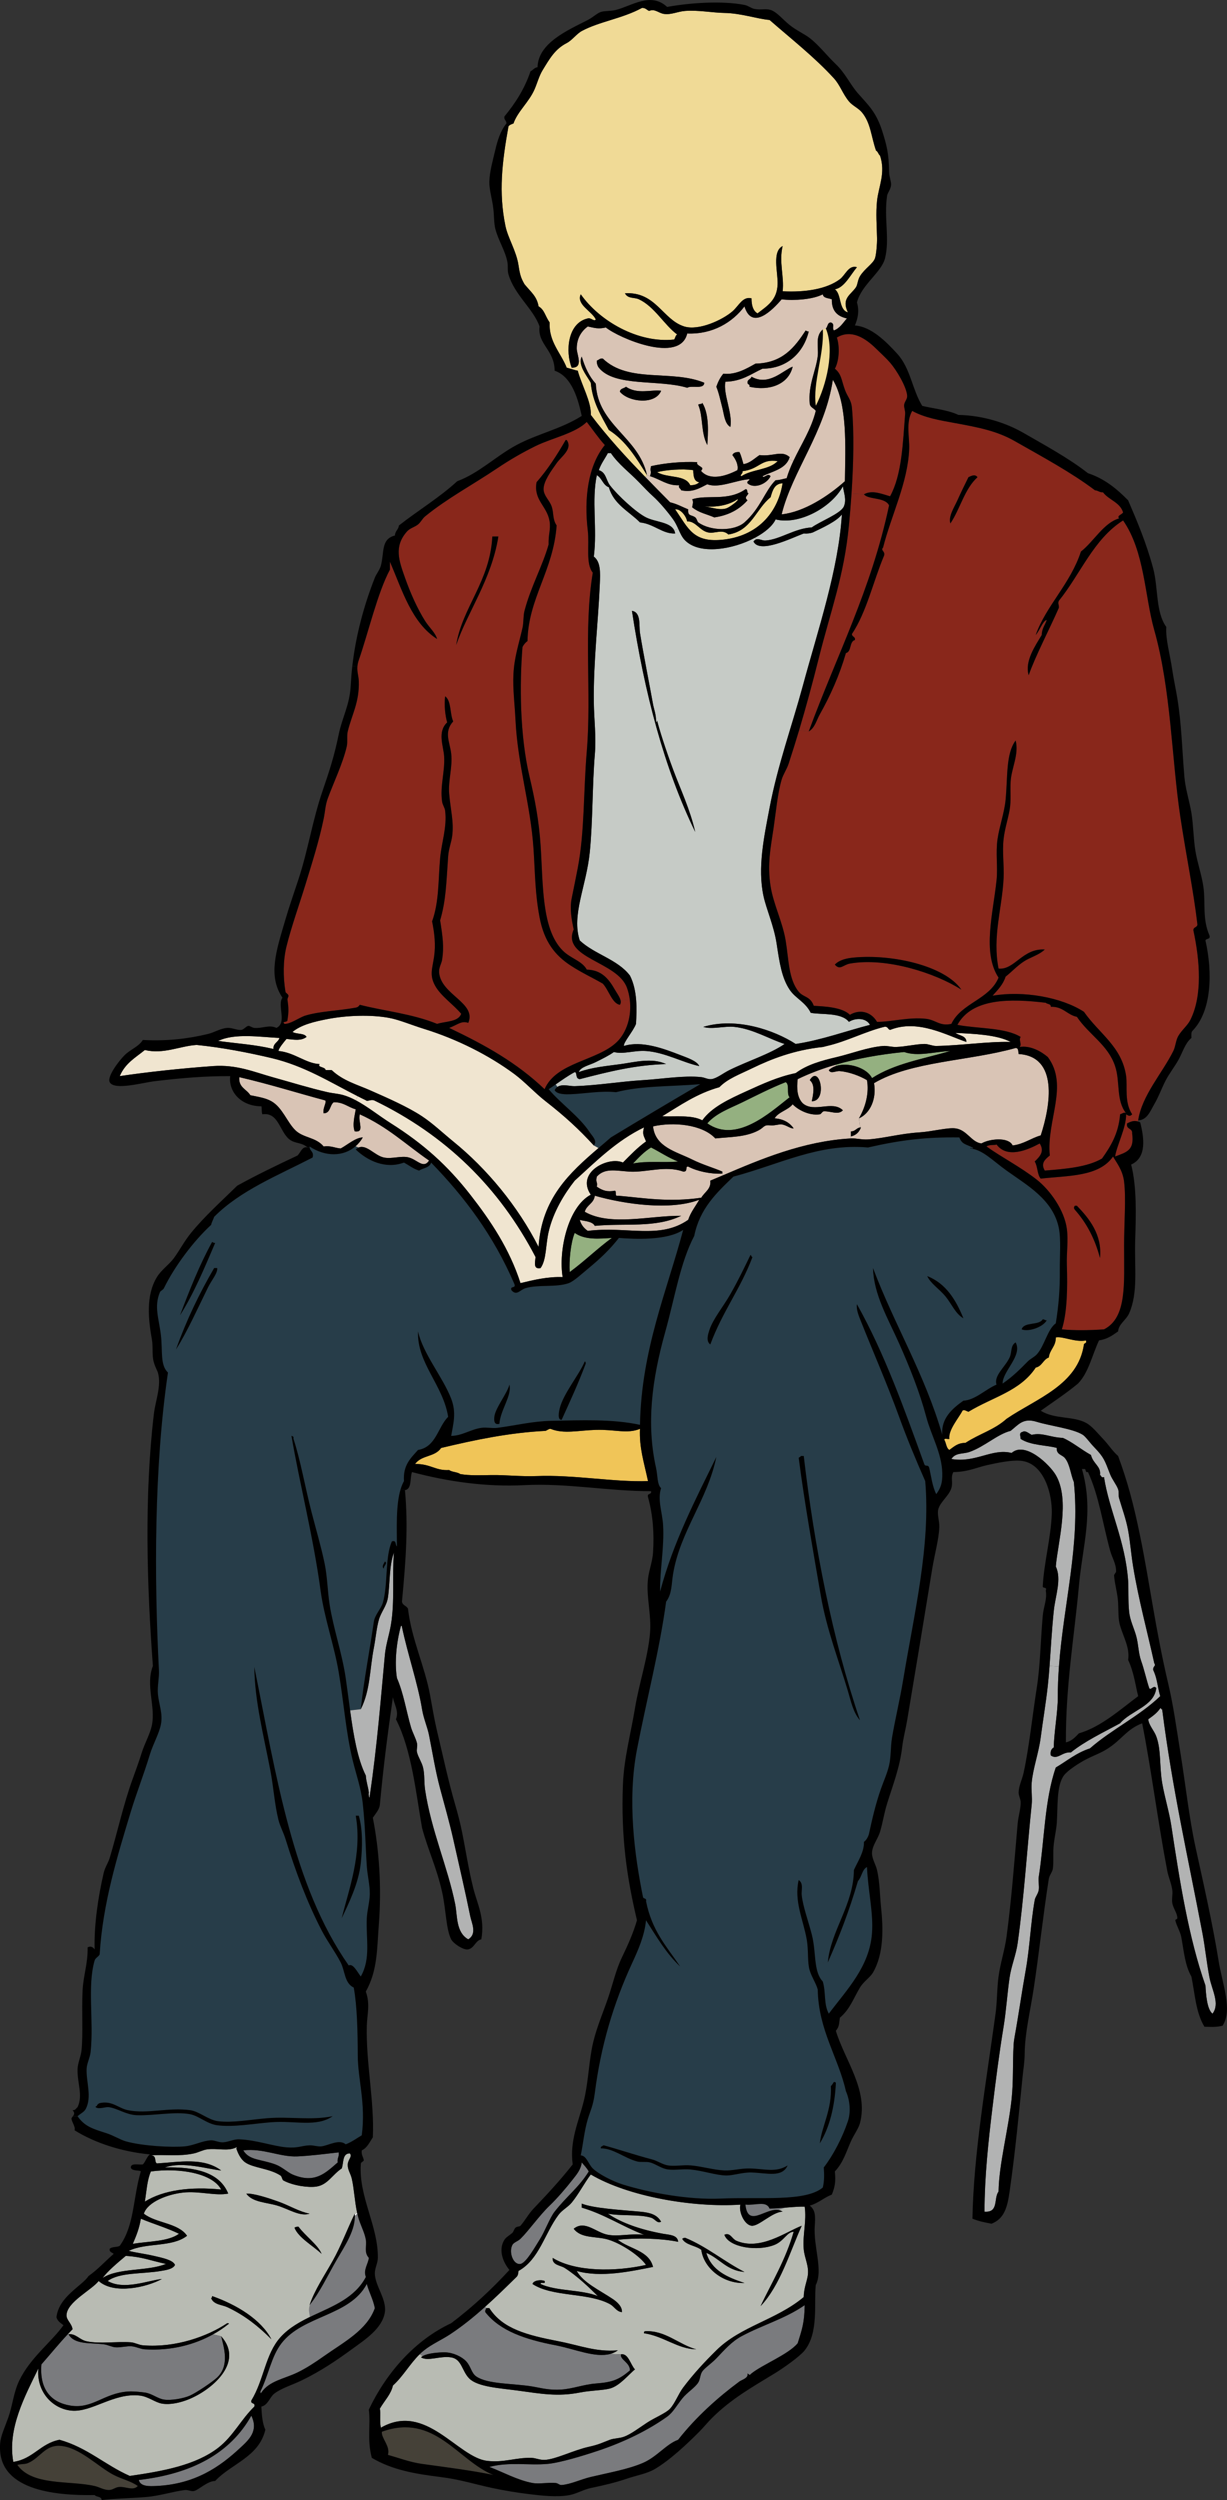 <?xml version="1.0" encoding="UTF-8" standalone="no"?>
<!-- Generator: Adobe Illustrator 13.0.0, SVG Export Plug-In . SVG Version: 6.00 Build 14576)  -->
<svg
    xmlns:rdf="http://www.w3.org/1999/02/22-rdf-syntax-ns#"
    xmlns="http://www.w3.org/2000/svg"
    xmlns:cc="http://web.resource.org/cc/"
    xmlns:xlink="http://www.w3.org/1999/xlink"
    xmlns:dc="http://purl.org/dc/elements/1.1/"
    xmlns:svg="http://www.w3.org/2000/svg"
    xmlns:inkscape="http://www.inkscape.org/namespaces/inkscape"
    xmlns:sodipodi="http://sodipodi.sourceforge.net/DTD/sodipodi-0.dtd"
    xmlns:ns1="http://sozi.baierouge.fr"
    enable-background="new 0 0 293.2 597.086"
    xml:space="preserve"
    version="1.1"
    y="0px"
    x="0px"
    viewBox="0 0 293.2 597.086"
  >
<rect x="0" y="0" width="293.2" height="597.086" fill="#333333" stroke="none"/>
<g
      id="Layer_1"
    >
	<path
        d="m289.01 472.29c0.58 2.99 2.561 6.25 0.721 8.641-1.33-1.061-1.561-4.681-1.682-6.721-4.029-11.449-6.158-24.949-8.158-38.16-0.49-3.229-1.561-6.68-2.16-10.079-0.721-4.061-0.221-8.021-1.441-11.28-0.52-1.4-1.75-2.601-1.92-4.08 1.08-0.76 2.15-1.53 2.881-2.64 0.199-0.04 0.23 0.09 0.24 0.239 0.199-0.04 0.23 0.09 0.24 0.24 2.389 18.73 6.129 35.05 9.6 53.28 0.65 3.43 0.99 7.01 1.68 10.56z"
        fill="#B2B3B3"
    />
	<path
        d="m285.17 222.21c1.539 7.16 2.209 15.49-0.721 21.36-0.68 1.37-2.039 2.4-2.879 3.84-0.631 1.08-0.641 2.47-1.201 3.6-2.648 5.33-7.5 10.59-8.398 16.56l-0.08 0.27c-0.91-0.27-1.631-0.01-2.561 0.45-0.32 1.52 1.33 1.07 1.199 2.4 0.561 4.02-1.219 4.45-4.08 5.52 0.42-2.72 2.68-6.9 2.641-10.08 0.641 0.39 0.91 0.55 1.439 0-1.92-2.89-1.09-6.67-1.439-9.12-1-7.04-6.48-10.18-10.08-15.36-5.32-3.47-14.51-5.11-21.84-3.84 1.199-1.36 2.5-2.62 3.119-4.56 1.49-1.17 2.67-2.5 4.32-3.6 1.59-1.06 3.611-1.51 5.041-2.88-5.34-0.32-7.201 4.93-11.041 4.56-1.52-7.66 0.85-14.37 1.201-21.6 0.148-3.15-0.352-6.25 0-9.36 0.27-2.4 1.039-4.68 1.439-6.96 0.4-2.27 0.109-4.36 0.24-6.72 0.18-3.23 2.049-6.5 1.199-9.84-2.359 3.18-1.869 8.6-2.4 14.16-0.289 3.08-1.469 6.28-1.92 9.36-0.49 3.34 0.09 6.65-0.24 9.84-0.799 7.8-3.479 17.28 0.48 23.28-2.189 5.25-8.869 6.01-11.279 11.04-2.76 0.62-3.68-0.92-6-1.2-4.09-0.49-8.461 0.76-11.76 0.72-1.541-2.6-4.301-3-6.48-1.68-1.9-1.89-6.33-2.01-8.641-2.16-0.84-2.33-2.459-1.97-3.6-3.36-2.449-2.99-2.369-7.77-3.119-12.24-0.75-4.48-2.91-8.61-3.602-12.96-0.83-5.23 0.012-9.13 0.721-13.92 0.58-3.94 0.949-8.22 1.92-11.52 0.391-1.31 1.26-2.54 1.68-3.84 0.891-2.73 1.711-5.36 2.49-7.95l2.311 0.27c1.459-0.84 1.84-2.66 2.641-4.08 2.52-4.48 4.709-9.34 6.238-14.64 1.42-0.34 0.762-2.76 2.16-3.12 0.141-0.86-0.729-0.71-0.719-1.44 3.52-5.28 5.07-12.53 7.68-18.72 0.33-1.08-0.93-1.2-0.24-1.92 1.98-7.78 5.93-15.54 6.24-23.52 0.109-2.92-0.85-6.32 0.721-9.12 3.01 1.66 6.568 2.24 10.078 2.88 5.971 1.09 10.172 1.92 14.4 4.32 6.541 3.72 13.531 7.48 19.201 11.76 0.76 0.04 1.059 0.54 1.92 0.48 1.359 1.84 4.049 2.35 4.799 4.8-0.26 0.55-1.559 0.76-0.959 1.44-3.68 1.06-6.02 5.49-9.121 7.92-2.459 7.62-8.389 13.05-10.799 19.92 0.91-1.01 1.709-3.41 2.639-3.6-0.379 1.22-1.18 2.02-1.199 3.6-1.471 2.46-4.141 6.25-3.119 9.6 1.52-4.42 5.02-11.09 7.199-16.08 0.061-0.99-0.311-0.93 0-1.68 5.16-6.36 8.289-14.75 15.359-19.2 5.16 7.43 5.15 18.04 7.441 26.16 4.029 14.27 4.16 30.86 6.238 44.64 1.48 9.78 3.121 17.51 4.08 25.68-0.01 0.79-1.03 0.57-0.96 1.44zm-51.59-108.24c-0.58-0.79-1.451-0.34-2.16 0-0.83 1.69-1.75 3.56-2.641 5.52-0.82 1.81-2.189 3.83-1.68 5.52 2.34-3.49 3.4-8.28 6.48-11.04zm-3.84 122.4c-3.92-5.7-16.441-8.54-25.682-7.68-1.658 0.15-3.439 0.52-4.559 1.68 1.219 1.47 1.99 0.05 3.6-0.24 8.66-1.54 20.45 2.26 26.64 6.24z"
        fill="#89271B"
    />
	<path
        d="m276.76 403.08c0.119 0.641 0.27 1.3 0.49 2.01-4.98 4.78-11.6 7.921-16.801 12.48-3.209 1.03-5.49 2.99-8.16 4.56-2.709 7.801-2.709 17.5-4.08 26.16-0.148 0.96 0.17 2.141 0 3.12-0.16 0.93-0.818 1.59-0.959 2.4-0.98 5.479-1.15 11.16-2.16 16.8-0.949 5.3-1.699 10.68-2.641 15.84-0.109 0.6-0.209 1.311-0.24 1.92-0.25 4.42-0.02 8.641-0.479 12.96-0.781 7.311-3.021 15.53-3.121 22.08-1.219 1.63 0.111 5.07-3.359 4.8 0.02-8.439 0.92-16.689 1.92-24.96 0.801-6.609 1.6-12.859 2.641-19.2 0.639-3.899 0.869-7.85 1.439-11.76 0.4-2.75 1.539-5.439 1.92-8.16 1.539-10.949 2.209-22.029 3.359-33.119 0.18-1.771-0.16-3.54 0-5.28 0.32-3.46 1.67-7.04 2.16-10.8 0.531-4.061 1.23-8.181 1.68-12.24 0.18-1.59 0.311-3.19 0.43-4.83l2.24 0.17c-0.17 2.41-0.279 4.84-0.27 7.3 0.01 3.521-0.92 8.47-0.959 12-0.531 0.34-0.9 0.86-0.721 1.92 1.65 1.15 2.699-0.91 4.801-0.72 3.469-2.77 7.729-4.75 11.76-6.96 2.539-3.01 8.199-4.08 8.639-8.4l0.47-0.09z"
        fill="#B2B3B3"
    />
	<path
        d="m276.76 403.08l-0.471 0.09c-0.609-0.89-1.309 0.71-1.68 0-0.689-2.06-1.199-4.47-1.92-6.479-0.67-1.88-0.641-4.01-1.199-6-0.531-1.91-1.461-3.67-1.68-5.76-0.271-2.511-0.102-5.471-0.24-7.44-0.67-9.44-4.57-16.91-5.76-24.72-0.75 0.27-0.58-0.38-0.961-0.48 0.291-2.13-1.6-2.6-2.16-4.8-2.4-1.34-4.561-3.17-6.719-4.08-2.98-0.09-4.922-1.35-7.441-0.72-0.619-0.3-1.539-1.16-2.16-0.72-0.949 0.22-0.5 0.909-0.479 1.68 2.389 1.59 6.369 1.49 8.639 2.16-0.15 1.59 1.27 1.609 1.92 2.399 1.211 1.431 1.381 3.9 2.16 5.761 1.541 15-2.459 29.029-3.57 44.06l-2.24-0.17c0.311-4.13 0.521-8.45 1.012-13.17 0.359-3.521 1.93-7.55 0.479-10.561 0.471-5.75 3.49-15.88 0-21.84-1.439-2.47-7.309-8.17-10.559-5.279-4.701-1.181-8.57 2.439-14.4 1.439 1.02-1.57 2.76-1.14 4.32-1.68 3.639-1.271 6.68-4.25 9.84-5.04 1.92-1.51 2.98-3.17 6.24-2.16 3.25 1 8.779 1.64 11.039 3.12 0.68 0.45 1.59 1.79 2.641 2.88 2.439 2.53 2.549 3.18 3.84 6.479 0.51 1.311 1.52 2.511 1.92 3.601 0.26 0.7 0.039 1.46 0.24 2.16 0.76 2.58 1.66 4.979 2.16 7.68 0.52 2.83 0.699 5.6 1.199 8.64 1.27 7.79 3.42 15.69 5.041 23.04 0.5 0.891-0.34 0.63-0.24 1.681 0.72 1.54 0.91 2.84 1.19 4.23z"
        fill="#B2B3B3"
    />
	<path
        d="m269.09 265.89c-0.369-0.4-0.939 0.08-1.439 0.24-0.361 4.6-2.26 7.66-4.32 10.56-3.48 2.04-8.57 2.47-13.68 2.88-1.07-1.77 0.139-2.74 1.199-3.6-0.859-8.3 4.609-16.71-0.48-23.52-1.58-1.35-4.17-2.81-6.719-2.4 0.619-0.75-0.33-1.6 0.24-2.4-3.721-2.28-10.08-1.92-15.121-2.88 3.5-6.43 12.65-6.29 21.121-5.28 0.34 0.38 1.25 0.19 1.199 0.96 2.971-0.09 3.85 1.91 6.24 2.4 2.83 4.24 7.42 6.66 9.119 11.76 1.29 3.82 0.16 8.14 2.64 11.28z"
        fill="#89271B"
    />
	<path
        d="m268.61 282.21c0.49 4.02 0 9.8 0 15.36-0.01 9.02 0.711 17.12-4.799 19.92-3.65 0.25-7.021 0.29-10.08 0 1.309-4.07 1.369-10.08 1.199-15.36-0.1-3.04 0.381-5.75 0-8.64-0.58-4.42-3.98-9.23-7.199-11.76-3.861-3.03-8.291-5.27-12-7.92 0.58-0.51 2.189-0.26 2.398-0.48 2.512 3.43 7.4 1.34 10.32-0.24 1.221 1.93 0.021 3.11-1.199 4.32 0.73 1.11 0.57 3.12 1.439 4.08 6.52-0.75 13.9-0.4 17.281-5.28 0.83 1.5 2.3 3.2 2.64 6zm-5.76 18.24c0.57-5.63-2.65-9.5-5.52-12.48h-0.48c-0.279 0.35-0.279 0.6 0 0.96 2.75 3.09 4.79 6.89 6 11.52z"
        fill="#89271B"
    />
	<path
        d="m259.5 320.13c0.279 0.75-0.381 0.58-0.48 0.96-1.4 9.721-11.391 12.931-18.48 17.761-3 2.689-6.4 3.51-9.84 5.76-1.859-0.021-2.75 0.92-3.84 1.68-0.76-0.439-0.74-1.67-1.199-2.399-0.041-0.521 0.85-0.11 1.199-0.24-0.311-2.11 2.279-5.04 3.121-6.72 0.369-0.4 0.939 0.08 1.439 0.239 5.83-3.54 12.359-4.909 16.08-10.56 1.529-0.311 1.76-1.92 3.119-2.4 0.23-1.93 1.701-2.62 1.68-4.8 1.6-0.34 4.68 1.24 7.2 0.72z"
        fill="#F0C558"
    />
	<path
        d="m253.01 293.25c0.551 2.66 0.211 6.74 0.24 10.08 0.039 4.57-0.26 8.3-0.961 12.72-2.02 1.471-2.67 5.391-4.559 7.44-0.57 0.61-1.541 1.05-2.16 1.68-1.83 1.86-3.57 3.61-6 5.28-0.01-3.01 4.83-6.68 3.119-9.84-1.289 0.8-0.83 2.29-1.439 3.6-1.061 2.29-3.82 4.33-3.121 6.48-2.648 1.12-5.1 3.689-7.92 3.84-2.568 1.82-5.379 4.18-5.039 8.16-4.221-14.58-11.41-26.19-16.561-39.84 0.17 6.35 3.611 12.09 6.24 18 2.551 5.729 4.891 11.55 6.48 17.52 1.209 4.55 3.719 8.65 3.84 13.44 0.061 2.51-0.43 3.609-1.439 5.04-0.932-1.721-1.301-4.7-1.682-6.24-0.25-1.01-0.949-0.17-1.199-0.96-4.801-13.28-9.57-26.59-16.08-38.16-0.209 1.31 0.51 2.95 0.961 4.08 2.85 7.18 6.24 14.89 9.119 22.8 1.891 5.2 3.939 10.13 6.24 15.36 1.32 15.41-2.66 31.67-5.279 47.52-0.771 4.67-1.881 9.21-2.641 13.681-0.4 2.38-0.221 4.619-0.721 6.72-0.449 1.899-1.26 3.649-1.92 5.52-1.32 3.74-2.129 7.36-2.879 10.801-0.111 0.5-0.551 1.479-1.201 1.92 0.07 2.43-1.439 4.6-2.4 6.72-0.059 8.3-5.529 14.43-6.238 22.07v0.01l-2.861 0.39c-0.309-2.14-0.34-4.649-0.979-7.109-0.891-3.421-2.092-6.591-2.4-9.36-0.131-1.13 0.51-2.78-0.721-3.6-1.15 5 1.08 9.449 1.92 14.159 0.48 2.681 0.109 5.471 0.721 7.44 0.529 1.68 1.539 3.12 1.92 4.56 0.139 9.63 4.949 16.29 6.719 24.24 0.99 2.26 1.211 5.021 0.48 7.2-1.299 3.88-3.48 8.1-5.76 11.04 0.08 1.39 0.199 3.08-0.24 4.8-4.15 3.46-14.84 2.22-24.48 2.64-7.568 0.33-16.889-1.38-23.279-3.359-2.54-0.79-5.86-2.53-7.2-3.84-1.07-1.04-1.48-3.051-2.88-3.12 0.56-2.66 0.84-5.83 1.68-8.641 0.59-1.979 1.29-3.17 1.68-6.239 1.44-11.33 4.48-21.41 8.88-30.96 1.48-3.21 2.99-6.57 3.359-10.32 2.5 3.9 4.84 7.96 8.16 11.04-3.359-4.93-6.76-8.55-8.16-15.601 0.211-0.77-0.619-0.5-0.719-0.96-2.031-10-3.791-23.13-1.441-35.279 2.301-11.9 5.4-23.721 6.961-35.28 1.449-1.95 1.24-4.14 1.68-6.72 1.73-10.21 8.199-17.57 10.32-27.84-4.99 10.21-10.23 20.17-13.439 32.159-0.08-5.189 1.02-10.449 0.719-15.84-0.17-3.069-1.4-6.109-0.479-8.88-0.961-0.82-0.801-3.01-1.201-4.8-2.35-10.51-1.01-21.04 2.16-32.4 2.34-8.37 3.619-16.689 6.961-23.04 1.309-6.53 5.359-10.32 9.359-14.16 11.18-2.97 20.34-7.99 32.16-6.96 8-1.83 13.939-2.51 21.84-2.4 0.629 1.7 1.6 1.59 3.119 2.4 0.371 0.13 0.021 0.25-0.24 0.24-0.049-0.27-0.238-0.13-0.238 0 2.92 0.28 5.279 2.88 8.639 5.28 4.95 3.54 11.08 6.93 12.48 13.68zm-2.88 22.08c-0.449 0.05-0.529-0.27-0.959-0.24-0.92 1.561-4.449 0.511-5.041 2.4 1.69 0.66 5.08-0.53 6-2.16zm-24.23-5.76c1.488 1.78 2.369 4.15 4.318 5.28-1.809-4.431-4.17-8.311-8.639-10.08 0.78 1.76 2.85 3.05 4.32 4.8zm-23.29 94.32c0.73 2.449 1.26 5.109 2.881 6.96-6.59-19.351-10.9-41.521-13.441-63.12h-0.719c0 0.319-0.42 0.22-0.48 0.479 1.43 10.971 3.42 22.051 5.279 32.88 1.39 8.09 4.35 15.64 6.48 22.8zm-6.71 108c2.309-3.771 3.539-8.62 3.84-14.4-0.051-0.19-0.201-0.28-0.48-0.24-0.24 0.32-0.4 0.721-0.721 0.96 0.3 5.6-2.2 9.65-2.64 13.68zm-7.69 5.28c-2.83 1.78-5.41 0.801-9.119 0.721-2.061-0.04-4.16 0.569-6 0.479-2.551-0.12-5.34-0.97-7.92-1.2-1.98-0.18-3.91 0.261-5.52 0-1.371-0.22-2.531-1.1-3.84-1.439-4.121-1.07-7.951-2.391-11.521-3.36-0.24 0-0.29 0.19-0.48 0.24s-0.28 0.2-0.24 0.479c2.94-0.04 5.59 2.301 8.639 3.12 0.961 0.261 2.131-0.02 3.121 0.24 1.439 0.38 2.65 1.46 4.32 1.68 1.639 0.21 3.49-0.159 5.279 0 3.041 0.28 6.131 1.4 8.641 1.44 1.609 0.02 3.879-0.78 6-0.72 3.75 0.11 7.29 1.3 8.64-1.68zm-8.39-216.96c-0.32 0-0.221-0.42-0.48-0.48-1.42 2.91-2.9 6.03-4.801 9.359-1.73 3.04-4.189 5.95-5.039 8.641-0.27 0.87-0.871 2.56 0.24 3.359 2.92-7.89 7.2-13.25 10.08-20.88z"
        fill="#273D49"
    />
	<path
        d="m243.42 251.73c9.52 0.59 7.65 12.21 5.279 19.44-2.369 0.67-4.01 2.07-6.719 2.4-0.99-2.14-5.672-1.56-7.441-0.48-2.41-0.26-3.449-3.25-6.24-3.6-1.898-0.24-5.568 0.77-8.639 0.96-4.58 0.29-8.381 1.41-12.24 1.68-1.471 0.1-2.82-0.31-4.08-0.24v-0.48c1.24-0.28 1.99-1.05 2.4-2.16-0.07 0-0.131 0.01-0.191 0.02l-0.289-2.18c2.689-1.18 4.25-4.67 3.6-8.4 8.84-5.25 22.779-5.27 33.84-8.4 0.72-0.01 0.59 0.84 0.72 1.44z"
        fill="#D9C4B5"
    />
	<path
        d="m241.5 248.85c-5.43-0.15-11.861 0.86-17.76 0.96-0.941 0.02-1.951-0.51-2.881-0.48-2.26 0.06-4.41 0.64-6.721 0.72-1.01 0.04-2.119-0.32-3.119-0.24-3.73 0.31-7.561 1.82-11.039 2.64-3.672 0.86-7.15 1.82-9.842 3.84-4.33 0.9-7.92 2.58-11.76 4.32-4.229 1.92-8.34 3.84-10.559 6.96-2.512-1.36-6.57-0.82-9.602-0.96 4.281-2.6 8.301-5.46 13.682-6.96 1.979-2.03 4.709-3 7.92-4.56 4.279-2.07 9.779-4.3 16.799-5.04 0.18-0.02 0.611-0.16 0.961-0.24 4.65-1.05 9.229-3.48 13.68-4.56 0.93-0.21 0.85 0.59 1.439 0.72 6.65-2.67 13.66 1.37 18.24 2.88-0.051-1.55-1.73-1.47-2.641-2.16 4.12 0.18 10.02 0.42 13.2 2.16z"
        fill="#F0E5D0"
    />
	<path
        d="m216.05 251.25c3.342 1.16 7.25-0.09 11.041-0.24-6.6 1.93-13.33 2.99-18.721 6.48-1.148-2.39-5.57-3.88-8.609-2.9l-0.09-0.3c5.01-1.47 10.5-2.45 16.38-3.04z"
        fill="#94B080"
    />
	<path
        d="m216.77 94.527c0.051 0.82-0.609 1.32-0.721 2.16-0.078 0.61 0.301 1.43 0.24 2.16-0.549 6.95-0.77 14.52-3.6 19.68-1.98-0.56-4.279-1.58-6.24-0.48l-2.979-0.18c0.488-7.33 0.629-14.68 0.1-20.46-0.18-1.97-1.041-2.57-1.68-4.32-0.852-2.34-0.781-3.71-2.4-5.04 0.949-1.68 1.27-4.98 0.48-7.44 3.459-2.07 6.828 0.16 9.359 2.64 1.209 1.18 2.43 2.29 3.359 3.36 1.53 1.757 3.97 5.807 4.08 7.917z"
        fill="#89271B"
    />
	<path
        d="m210.29 37.167c1.381 4.15-0.35 7.32-0.719 10.8-0.311 2.91-0.051 6.07 0 8.88 0.029 1.44-0.191 3.9-0.48 4.8-0.43 1.32-2.49 2.5-3.6 4.32-0.57 0.94-0.541 2.02-0.961 2.64-1.23 1.82-3.539 2.64-1.92 6-2.26-0.62-1.459-4.3-3.119-5.52 2.25-0.36 3.719-3.44 5.279-5.28-2.02-0.57-2.73 1.86-4.08 2.88-3.1 2.33-8.219 3.17-13.68 2.88 0.41-3.53-0.92-6.97 0-10.8-2.6 1.31-1.09 6.28-1.199 9.12-0.141 3.8-2.42 5.11-4.801 6.96-1.07-0.61-1.439-1.92-1.439-3.6-2.131-0.52-2.99 1.76-4.561 3.12-2.35 2.03-8.029 4.69-11.52 3.6-5.17-1.62-6.781-8.38-14.16-7.92 0.75 1.38 2.189 0.89 3.359 1.44 3.711 1.75 5.98 6.05 9.121 8.4-0.42 0.22-0.441 0.84-0.721 1.2-8.65 0.95-17.89-4.48-22.32-10.8-1.12 2.45 2.66 4.02 3.6 6-0.41 0.62-1.12-0.47-1.92-0.24-4.85 1.08-5.38 7.95-3.84 11.76h0.11l-0.11 0.35c-0.38-0.11-0.78-0.23-1.2-0.35-1.46-3.63-4.29-6.16-4.08-10.8-1.08-1.54-1.23-3.03-2.64-3.84-0.42-2.4-1.75-3.33-3.36-5.28-0.85-1.46-1.1-2.3-1.44-4.56-0.52-3.41-2.53-6.48-3.12-9.36-1.65-8.03-0.82-15.15 0.72-23.76 0.23-0.41 0.75-0.53 1.2-0.72 1.02-2.92 3.7-5.08 5.04-8.16 0.67-1.54 1.08-3.18 1.92-4.56 1.7-2.78 2.95-5.03 5.76-6.48 1.31-0.68 2.35-2.2 3.6-2.88 4.22-2.28 9.699-2.96 14.4-5.52 0.83-0.03 1.129 0.47 1.68 0.72 1.439-0.6 2.25 0.54 3.6 0.72 1.781 0.23 3.18-0.58 5.041-0.72 3.119-0.24 6.34 0.42 9.359 0.48 4.08 0.08 7.641 1.39 10.801 1.68 5.1 4.46 10.738 8.87 15.359 13.92 1.51 1.65 2.08 3.67 3.6 5.52 0.859 1.04 2.26 1.6 3.121 2.64 2.109 2.55 2.17 5.72 3.359 9.12 0.49 0.24 0.55 0.89 0.96 1.2z"
        fill="#F0DA96"
    />
	<path
        d="m206.45 118.05c0.99 1.33 5.01 0.63 6 2.64-4.27 20.19-12.5 35.76-19.199 54l-2.311-0.27c1.701-5.71 3.201-11.23 4.711-17.25 2.84-11.36 6.02-19.47 7.199-31.68 0.24-2.49 0.449-5.05 0.621-7.62l2.98 0.18z"
        fill="#89271B"
    />
	<path
        d="m207.17 445.89c0.27 5.83 1.57 10.96 1.199 15.84-0.6 7.979-5.959 13.399-10.32 19.2-1.26-2.311-0.648-5-1.439-7.681-1-1.05-1.41-2.5-1.66-4.17l2.861-0.39v-0.01c2.84-6.42 5.059-12.16 7.199-19.431 0.91-0.94 0.97-2.72 2.16-3.36z"
        fill="#273D49"
    />
	<path
        d="m207.17 257.97c0.52 2.92-0.24 6.26-1.92 9.12l0.289 2.18c-0.92 0.12-1.139 0.96-2.209 0.94v1.2 0.48c-11.48 0.65-21.689 5.03-30.551 8.8l-0.17-0.4v-0.48c-2.09-0.91-4.74-1.65-7.199-2.88-3.82-1.9-8.861-2.96-9.361-7.92 4.771-1.09 11.701-0.53 14.881 2.88 3.561-0.38 7.23-0.28 10.32-1.92 1.439-0.76 1.18-1.39 2.879-1.2 0.92 0.1 2.092-0.32 2.641-0.24 1.221 0.18 2.08 1.05 2.881 0.96-0.961-1.36-2.4-2.24-4.561-2.4 0.98-1.58 3.189-1.92 4.32-3.36 1.09 1.18 3.82 2.79 6.48 2.4 0.359-0.05 0.59-0.7 0.959-0.72 1.641-0.08 3.471 0.97 4.561-0.24-2.52-2.47-6.881 0.7-9.6-1.68-1.33-1.38-1.471-3.54-1.201-5.76 2.811-1.36 5.83-2.51 9.061-3.44l0.09 0.3c-0.65 0.21-1.23 0.53-1.711 0.98 0.461 1.01 1.641 0.15 2.641 0.24 2.24 0.2 4.74 1.13 6.48 2.16zm-13.19 5.04c3.828 0.05 1.898-8.99-0.48-5.04 1.32 1.1 0.86 3.24 0.48 5.04z"
        fill="#D9C4B5"
    />
	<path
        d="m202.85 244.05c1.541-0.98 4.09-1.02 5.041 0.72-5.221 1.31-11.682 3.67-17.762 4.56-5.17-3.34-14.219-6.44-22.08-4.08 2.061 0.68 5.111-0.26 7.441 0 4.52 0.5 8.439 2.98 12 4.08-3.57 2.44-8.711 4.02-13.201 6.24-1.469 0.72-3.049 2.02-4.318 2.16-0.82 0.09-1.58-0.39-2.4-0.48-4.131-0.45-9.211 0.43-13.92 0.72-5.59 0.34-10.641 1.24-16.321 1.44-1.13 0.04-3-0.6-4.14 0.18l-0.42-0.6c1.48-1.02 2.93-2.07 4.56-2.94 0.66 0.05 0.05 1.56 1.2 1.68 6.93-1.78 13.191-3.38 20.64-3.6-3.4-1.58-7.48-0.46-10.801 0-3.479 0.48-6.969 0.77-10.08 1.92 0.42-1.26 2.6-1.65 4.08-2.4 1.6-0.8 3.14-1.55 4.32-2.4 2.269 0.61 4.871-0.44 7.679-0.24 4.541 0.33 8.811 2.77 12.721 3.6-0.57-1.22-2.699-1.92-4.561-2.64-3.82-1.48-9.17-3.51-13.439-2.16-0.221-0.78 2.209-3.49 2.881-5.28 0.189-3.45 0.369-7.94-1.441-11.52-2.919-3.88-8.5-5.1-12-8.4-2.02-6.12 1.58-12.93 2.4-21.12 0.72-7.19 0.59-15.91 1.2-23.28 0.36-4.28-0.18-8.33-0.24-12.48-0.13-9.46 1.1-19.91 1.44-28.32 0.11-2.72 0.21-5.22-1.44-6.48 0.86-6.63-0.57-13.45 0.72-19.44 1.25 0.67 1.45 2.39 2.88 2.88 1.17 4.11 4.809 5.75 7.44 8.4 3.27 0.31 5.42 2.81 8.4 2.64-0.041-0.26-0.109-0.5-0.211-0.71l0.941-0.43c0.469 1.06 0.93 2.09 1.67 2.82 3.5 3.47 11.42 2.16 16.719-0.69l0.221 0.42c-0.199 0.08-0.41 0.23-0.621 0.51 1.441 2.97 8.91-0.76 12-1.92 0.871 0.07 1.561-0.04 2.16-0.24 2.432-1.17 5.781-2.7 6.961-4.32-0.811 13.22-5.699 27.5-9.359 41.04-2.551 9.41-6 18.93-7.92 29.04-1.301 6.84-2.92 14.31-1.441 21.12 0.67 3.08 2.48 7.09 3.121 11.28 0.709 4.68 1.229 8.2 3.119 11.04 1.4 2.1 3.75 2.91 5.041 5.52 2.51 0.49 7.31-0.14 9.12 2.16zm-36.72-45.36c-1.279-5.5-3.459-10-5.279-14.88-1.9-5.1-3.35-9.75-3.84-11.76 0.01 0.26-0.109 0.61-0.24 0.24 0.01-1.73-0.51-2.92-0.721-4.08-0.818-4.6-2.34-12.15-3.119-17.04-0.279-1.78 0.32-4.92-1.92-5.28 3 19.64 7.7 37.58 15.12 52.8z"
        fill="#C6CBC6"
    />
	<path
        d="m199.01 90.687c3.539 5.87 2.99 15.97 2.881 24.24-3.971 3.55-9.721 7.33-15.121 7.92 2.55-10.36 10.34-19.56 12.24-32.163z"
        fill="#D9C4B5"
    />
	<path
        d="m201.42 116.13c0.23 1.66 0.91 3.16 0.24 4.8-0.701 1.73-5.82 3.64-7.68 5.04-4.051 0.19-7.561 2.88-11.041 3.12-0.881 0.06-1.58-0.52-2.26-0.27l-0.221-0.42c2.33-1.25 4.15-2.79 4.881-4.35 5.56 1.38 13.32-2.8 16.08-7.92z"
        fill="#C6CBC6"
    />
	<path
        d="m202.37 76.047c-0.939 1.06-1.66 2.34-3.119 2.88-0.52-0.72 0.33-1.55-0.721-1.92-0.859 0.02-0.699 1.06-1.199 1.44 2.199 5.23 0.09 13.65-2.4 18.48-0.75-5.66 2-12.19 1.68-18.24-1.879 1.57-0.99 4.23-1.199 6.24-0.371 3.48-2.361 7.03-1.92 11.52 0.139 0.9 1.039 1.04 1.439 1.68-1.08 4.4-3.49 8-5.35 11.96l-1.07-0.41c0.07-0.16 0.131-0.33 0.18-0.51-1.939-1.73-3.9-0.07-7.199-0.48-1.371 0.92-2.33 1.95-3.84 2.16-0.301-0.98-0.521-2.04-0.961-2.88-0.85-0.05-1.439 0.16-1.68 0.72 0.75 0.94 1.49 2.31 1.199 3.6-2.809 1.45-6.5 2.57-8.639 0.24-0.131-0.14 0.379-0.44 0.24-0.72-0.221-0.43-1.551-0.77-1.201-1.44-3.789-0.15-7.58 0.2-11.039 0.96-0.35 1.4 0.229 0.96-0.24 2.4l-0.721-0.24c-2.02-9.19-11.78-11.89-12.24-21.84-1.57-1.71-2.61-3.95-3.36-6.48-0.18 0.36-0.25 0.73-0.25 1.12l-0.45 0.02c-0.01-1.01-0.5-2.29-0.5-3.06 0-2.33 1-4.08 2.64-5.28 1.66 0.35 2.48 0.66 4.32 0.24 3.121 2.53 17.71 8.78 19.439 1.44 6.102 0.25 10.84-2.69 13.682-6.48 1.799 5.88 6.738 0.83 8.879-1.68 3.01 0.36 7.52 0.02 9.84-1.2 0.141 0.98 1.371 0.87 2.16 1.2-0.07 2.787 1.36 4.077 3.6 4.557zm-9.12 3.12c-0.33 0.01-0.529-0.11-0.721-0.24-2.639 4-5.5 7.78-12 7.92-2.119 1.2-4.77 2.74-7.68 2.4-0.73 0.87-1.27 1.93-1.68 3.12 0.619 1.47 0.971 3.26 1.439 5.04 0.42 1.61 0.551 3.78 1.92 4.56 0.58-3.31-1.76-7.79-1.199-10.8 3.92-0.08 6.141-1.86 8.879-3.12 5.72 0.027 9.77-3.673 11.04-8.883zm-3.83 8.4c-2.281 0.85-5.73 4.75-9.84 2.4-0.15 0.65-1 0.6-0.961 1.44 0 0.48 0.65 0.31 0.48 0.96 4.85 1.09 9.33-0.61 10.32-4.8zm-20.41 18.723c0.15-2.59 0.561-7.25-1.199-10.08-0.041 0.44-0.811 0.15-0.961 0.48 1.21 2.817 0.58 6.63 2.16 9.6zm-4.8-13.683c1.09-0.67 4.012 0.49 4.08-1.2-7.84-3.21-18.029 0.19-24.239-5.76-0.75-0.12-0.94 0.34-1.44 0.48-0.04 0.59 0.17 1.29 0.48 1.68 3.73 4.67 14.34 2.75 21.12 4.8zm-6.23 0.72c-2.281-0.33-5.641 0.94-8.4-0.96-0.451 0.43-1.391 0.37-1.441 1.2 2.07 2.5 8.46 3.19 9.84-0.24z"
        fill="#D9C4B5"
    />
	<path
        d="m192.05 537.09c0.191 2.32 1.352 4.091 0.961 6.48-0.24 1.45-0.9 2.85-0.961 5.04-6.568 5.49-15.01 6.92-20.879 12.72-2.859 2.82-5.43 5.58-7.92 8.88-1.15 1.53-1.92 3.71-3.121 5.04-0.969 1.07-3.67 2.141-5.52 3.36-1.889 1.24-3.879 2.77-5.52 3.36-1.131 0.409-2.38 0.35-3.36 0.72-1.81 0.68-2.51 1.12-5.04 1.68-3.66 0.811-7.96 3.03-10.56 3.12-1.22 0.04-2.1-0.45-3.12-0.479-3.71-0.12-6.56 1.18-10.56 0.72-7.14-0.811-14.66-14.12-25.44-7.92-0.34-1.561-0.01-3.44-0.24-4.561 1.15-1.97 2.67-3.45 3.12-5.52 2.41-2.16 4.05-5.181 6.39-7.47l0.73 0.439c-0.17 0.09-0.3 0.2-0.4 0.311 1.67 1.02 4.57-0.431 7.2 0 2.56 0.42 2.54 3.25 4.32 5.039 2.02 2.04 7.43 2.32 11.52 2.881 5.75 0.79 9.66 1.5 14.88 0.479 2.65-0.52 5.47-0.51 7.2-0.96 2.399-0.62 4.661-3.55 6-4.56-1.07-1.12-1.602-3.96-3.361-3.601l-2.549-0.1c0.65-0.18 1.26-0.46 1.83-0.86-5.28 0.44-8.98-1.16-14.16-2.16-7.6-1.47-13.43-2.989-16.56-7.92h-0.72l-0.29-0.319c2.56-2.28 5.02-4.7 7.49-7.12 0.34-0.3 0.45-0.82 0.48-1.44 4.99-2.76 6.25-9.01 9.6-13.439 0.85-1.131 2.23-1.801 3.12-2.881 1.68-2.06 2.96-4.59 4.56-6.72 8.91 5.271 24.4 7.95 35.76 7.2-0.471 1.67 0.93 4.82 2.641 5.04 1.709 0.22 4.949-3.31 7.439-3.36-3.07-2.18-8.24 4.561-8.881-1.68 2.4 0.25 4.961-1.01 5.762 0.96 2.789-0.06 6.25-0.56 8.398-0.479 0.5 3.5-0.52 6.65-0.24 10.08zm-6.96-0.96c2.25-0.909 2.99-3.13 4.561-3.119-1.9 6.659-5.15 11.979-7.92 17.76 4.67-4.86 7.109-13.2 9.84-19.2-3.85 1.5-9.881 6.02-15.6 3.6-1.08-0.46-1.49-2.09-2.881-1.439 1.05 3.01 7.91 4.06 12 2.4zm-17.51 1.2c0.59 4.38 5.18 8.09 10.32 7.92-4.08-1.359-7.891-2.989-9.121-7.2 3.211 1.351 4.881 4.24 9.121 4.561-4.92-2.521-8.9-5.98-14.16-8.16-0.33-0.01-0.531 0.11-0.721 0.24 0.85 1.54 3.22 1.58 4.56 2.64zm-5.53-1.92c-0.139-1.68-2.17-1.66-3.6-1.92-5.33-0.97-9.879-2.54-13.199-4.8 3.209 0.609 7.52 0.09 10.32 0.96 1.029 0.32 1.41 1.46 2.4 0.96-0.951-1.67-2.531-2.17-5.041-2.4-5.039-0.449-11.18-0.819-13.92-1.92v0.96c5.51 1.61 9.73 4.511 14.881 6.48-3.352-0.351-6.031 0.479-8.641 0-2.87-0.521-5.47-3.601-8.16-1.44 1.85 2.45 5.47 1.7 8.4 2.641 3.34 1.08 7.481 3.96 8.879 6-7.41 1.659-16.849 1.68-22.319-1.681-0.11 1.761 1.86 1.75 2.88 2.4 3.02 1.92 5.93 4.75 7.92 6.72-3.93-1.59-9.92-1.12-13.68-2.88-0.08-0.64 1.34 0.22 0.96-0.72-0.72-0.36-2.68-0.21-2.88 0.72 4.79 3.16 13.29 1.98 18.48 4.8 1.14 0.62 1.52 1.76 2.879 1.92 0.121-1.34-1.219-2.489-2.16-3.12-3.13-2.109-7.08-3.89-8.64-6.72 5.77 1.65 12.94 0.09 18.239-0.96-0.988-3.97-5.658-4.26-8.399-6.479 4.55-0.54 10.41-0.34 14.4 0.48zm-8.15 21.84c4.619 0.66 8.068 3.771 12.479 3.84-4.209-1.149-7.398-4.6-12.24-4.319-0.2 0.05-0.29 0.2-0.24 0.48z"
        fill="#B8BBB3"
    />
	<path
        d="m192.29 550.53c-0.068 4.34-0.68 5.9-1.68 9.12-2.27 2.68-8.359 5.06-11.039 7.2-0.6 0.479-0.16 0.489-0.961 0 0.311 1.109-1.32 1.479-1.92 1.92-5.119 3.79-10.359 8.46-14.641 13.92-2.85 1.03-5.059 4.08-8.398 5.52-3.531 1.53-8.15 2.33-12.48 3.36-2.41 0.57-4.79 1.76-6.96 1.92-0.59 0.04-0.77-0.41-1.44-0.479-1.76-0.181-3.88 0.3-5.52 0-3.6-0.66-7.1-2.631-10.32-3.841 4.79-1.26 9.42-0.31 13.92-0.72 3.07-0.28 8.7-2.02 12-3.12 6.42-2.14 12.199-5.03 16.561-8.16 1.42-1.02 2.25-2.63 3.6-4.319 1.199-1.511 3-2.53 3.84-3.84 0.5-0.78 0.439-1.91 0.961-2.641 0.59-0.84 2.238-1.95 3.359-3.12 1.93-2.01 3.609-3.979 6-5.279 4.91-2.66 10.41-4.16 15.12-7.44z"
        fill="#7A7B7E"
    />
	<path
        d="m188.51 109.68l1.07 0.41c-0.621 1.32-1.18 2.68-1.609 4.12-0.881 0.16-1.611 0.47-2.641 0.48-2.451 2.35-3.631 6.74-7.439 10.08-2.41 2.12-8.061 2.14-11.041 0-0.25-0.18-0.34-0.91-0.721-1.2-0.93-0.71-1.84-0.18-1.68-1.92-1.43-0.57-2.689-1.31-4.32-1.68-1.988-2.01-3.979-4.02-5.949-6.06l0.43-0.42 0.721 0.24c2.5 0.75 4.16 2.31 6.959 2.16-0.209 0.77 0.381 0.74 0.48 1.2 2.68 0.6 4.43-0.52 6.24-1.44 2.76 1.08 6.939-1.02 10.08-1.2 0 0.48-0.65 0.31-0.48 0.96 1.59 1.44 4.611 0.2 5.52-1.68-0.67-0.9-1.568 0.64-1.92 0 2.3-1.15 5.25-1.65 6.3-4.05zm-9.66 8.13c-0.49-0.07-0.061-1.06-0.721-0.96-4.27 2.97-9.209 1.2-12.719 2.4 0.369 0.76 0.08 1.06 0 1.92 1.689 1.34 3.43 1.59 5.279 2.4 3.5-0.5 6.041-1.96 7.92-4.08-0.85-0.77-0.06-0.96 0.24-1.68z"
        fill="#D9C4B5"
    />
	<path
        d="m187.74 258.45c1.029 0.49 0.139 2.9 0.959 3.6-4.811 3.77-12.76 11.08-19.68 6.24 2.1-2.44 5.449-3.6 8.4-5.04 3.48-1.7 6.5-3.28 10.32-4.8z"
        fill="#94B080"
    />
	<path
        d="m177.42 112.53c4.139-0.49 4.33-3.01 8.4-2.4-1.961 2.12-6.211 1.95-8.641 3.6-0.6-0.17 0.43-0.64 0.24-1.2z"
        fill="#F0DA96"
    />
	<path
        d="m184.13 118.77c0.471-1.61 0.9-3.26 2.881-3.36-1 6.34-5.289 12.37-13.92 13.44-7.51 0.93-8.59-2.68-11.76-7.2 1.16-0.2 2.58 1.42 2.879 2.88 2.012-0.12 3.012 2.25 5.041 2.64 1.641 0.32 3.33-0.9 4.799 0.48 5.49-0.83 6.56-6.08 10.08-8.88z"
        fill="#F0DA96"
    />
	<path
        d="m176.21 119.25c0.611 0.1-1.889 1.92-2.639 2.16-1.701 0.54-3.58-0.27-5.281-0.48 2.79 0.24 5.74-0.2 7.92-1.68z"
        fill="#F0DA96"
    />
	<path
        d="m172.61 280.29l0.17 0.4c-1.039 0.44-2.049 0.87-3.049 1.28 0.229 1.99-1.271 2.63-2.16 4.08-7.791 1.14-13.84 0.04-19.92-0.48-0.87 0.23-0.24-1.04-0.72-1.2-1.73 0.36-2.96 0-4.32-0.96 0.25-1.26-0.35-0.9 0-2.4 1.9-2.09 4.439-1.43 7.679-1.2 4.07 0.29 8.691-1.55 12.961 0 1.279 0.08 0.35-1.33 1.199-1.2 2.15 1.14 5.45 1.83 8.16 1.68z"
        fill="#D9C4B5"
    />
	<path
        d="m165.66 112.29c0.039 1.4 0.17 2.71 1.439 2.88-0.471 0.49-1.199 0.72-2.16 0.72-1.199-2.59-5.27-1.61-7.92-3.12 2.03-0.55 6.08-0.87 8.64-0.48z"
        fill="#F0DA96"
    />
	<path
        d="m167.09 286.53c-0.891 1.59-2.029 2.93-2.641 4.8-6.84 4.75-14.52 1.47-24 2.64-0.9-0.62-1.59-1.45-1.92-2.64 0.75 0.29 3.02 0.27 3.6 1.44 7.271-0.7 14.44 0.58 20.64-2.4-7.359-0.09-16.9 2.57-23.04-0.96 0.43-1.65 2.18-1.98 2.4-3.84 7.06 2.01 18.07 3.61 24.96 0.96z"
        fill="#D9C4B5"
    />
	<path
        d="m162.06 126.27l-0.941 0.43c-0.959-2.05-4.479-1.99-6.75-3.13-2.43-1.22-6.82-5.3-8.639-7.68-0.93-1.21-0.89-3.07-2.64-3.6 0.52-1.56 1.44-2.72 2.16-4.08h0.72c1.81 2.67 4.431 4.6 6.72 6.96 1.201 1.24 2.301 2.42 3.359 3.36 1.432 1.28 3.5 3.7 4.801 5.52 0.49 0.67 0.85 1.45 1.21 2.22z"
        fill="#C6CBC6"
    />
	<path
        d="m162.05 277.41c-3.709 0.32-7.439-0.2-10.799 0.48 1.32-1.4 2.629-2.81 4.32-3.84 2.18 1.1 4.11 2.45 6.48 3.36z"
        fill="#94B080"
    />
	<path
        d="m147.17 260.85c6.241-1.59 12.651-1.31 20.161-1.92-7.16 4.2-14.291 8.43-21.36 12.72-0.98 0.86-1.97 1.7-2.96 2.54l-1.12-0.62c0.93-1.07-0.38-2.25-0.96-3.12-2.59-3.91-6.88-6.8-9.84-10.32 0.57-0.37 1.13-0.75 1.68-1.14l0.42 0.6c-0.27 0.17-0.49 0.43-0.66 0.78 0.6 1.06 2.74 1 3.84 0.96 3.26-0.13 7.36-0.88 10.8-0.48z"
        fill="#273D49"
    />
	<path
        d="m163.25 293.73c-3.83 14.479-10 28.62-10.32 46.56-6.69-1.439-14.07-1.08-21.12-0.96-4.52 0.08-8.61 1.12-12.96 1.681-1.27 0.159-2.55-0.181-3.84 0-2.5 0.35-4.63 1.909-7.2 1.92 0.48-2.86 1.31-5.49 0-8.881-1.99-5.149-6.78-10.81-7.92-16.079-0.29 7.59 5.97 12.739 7.2 20.399-2.51 2.53-2.87 7.21-7.2 7.92-1.69 1.91-3.62 3.58-3.36 7.44-0.31 0.55-0.56 1.17-0.77 1.85-1.23 3.95-0.9 9.8-0.91 13.75-0.48-0.319-0.03-1.569-1.2-1.2-1.69 3.74-0.9 10.221-2.16 14.641-0.42 1.45-1.92 2.899-2.16 4.56-0.98 6.851-2.38 13.91-3.12 20.88l-2.55 0.29c-0.36-2.63-0.69-5.27-1.05-7.729-0.88-5.99-2.92-11.71-3.84-17.521-0.51-3.25-0.54-6.66-1.2-9.84-0.85-4.09-2.09-8.25-3.12-12.24-1.6-6.22-2.64-12.42-4.32-17.52v-0.48c-0.19-0.05-0.24-0.239-0.48-0.239 1.91 11.239 5.24 24.199 6.96 36.96 0.89 6.56 3.22 12.939 4.32 19.439 1.24 7.3 1.71 14.351 3.36 21.12 0.84 3.44 1.99 6.57 2.4 10.32 0.6 5.47 0.66 10.38 0.96 14.88 0.15 2.31 0.75 4.53 0.72 6.72-0.03 1.87-0.63 3.88-0.72 5.76-0.23 4.87 1.02 9.631-1.44 13.92-0.82-1.069-1.87-3.21-2.88-2.64-13.39-19.06-17.37-45.63-22.56-71.28 0.09 8.11 2.21 16.23 3.84 24.721 0.76 3.97 0.99 8 1.92 11.76 0.39 1.57 1.17 2.939 1.68 4.56 2.48 7.96 5.14 15.061 8.64 21.841 1.4 2.71 3.2 5.05 4.56 7.68 1.05 2.03 0.88 4.93 3.12 6 0.81 4.33 0.95 10.59 0.96 16.08 0.01 5.859 1.96 11.49 0.96 19.2-1.26 0.739-2.39 1.609-3.84 2.159-1.54-1.33-4.12 0.271-5.76 0.48-0.93 0.12-1.88-0.28-2.88-0.24-2.07 0.09-2.66 0.71-5.52 0.48-3.14-0.261-7.18-1.75-11.28-1.92-1.3-0.061-2.5 0.63-3.84 0.72-1 0.07-2.02-0.51-2.88-0.48-2.05 0.07-4.09 1.23-6.24 1.44-3.12 0.31-10.18-0.07-14.16-1.2-1.28-0.36-2.92-1.39-4.56-1.92-3.32-1.07-5.25-1.6-6.96-4.08 0.7-0.63 1.54-0.99 1.92-1.68 1.57-2.851 0.12-6.5 0.24-9.601 0.05-1.35 0.81-2.659 0.96-4.08 0.79-7.42-0.83-15.68 0.96-21.84 0.22-0.66 0.91-0.85 1.2-1.439 0.73-12.17 4.23-23.46 7.44-34.08 1.33-4.4 3.03-8.641 4.56-13.68 0.77-2.521 2.21-4.961 2.64-7.2 0.5-2.57-0.5-4.79-0.72-7.2-0.18-1.91 0.34-3.771 0.24-5.76-1.12-21.82-1.18-48.391 2.16-71.04-1.91-1.811-1.25-5.16-1.68-8.88-0.47-4.04-1.7-6.841-0.24-10.32 0.14-0.34 0.75-0.521 0.96-0.96 2.53-5.19 7.06-11.25 11.28-15.12 0.15-0.73 0.51-1.25 0.72-1.92 6.25-6.31 15.24-9.88 23.52-14.16 0.38-1.43-0.63-1.48-0.71-2.45-0.01-0.06-0.01-0.12-0.01-0.19 3.81 2.52 8.13 2.44 11-0.06l0.74 0.31c-0.24 0.1-0.47 0.25-0.7 0.47 2.73 2.64 7.07 4.77 11.52 3.12 1.19 0.65 2.2 1.48 3.6 1.92 0.96-0.64 2.55-0.65 2.88-1.92 7.97 8.19 14.91 17.38 19.92 29.04 0.41 1.13-1.13 0.31-0.72 1.439 1.26 1.46 2.02-0.08 3.36-0.479 3.1-0.93 7.29-0.13 10.32-1.2 1.22-0.43 3.22-2.3 4.8-3.6 2.86-2.37 5.06-4.48 7.201-7.2 3.67 0.28 11.46 0.69 15.36-1.92zm-23.28 31.92c-0.05-0.19-0.01-0.47-0.24-0.48-1.33 3.19-5.15 7.69-6 11.28-0.14 0.58-0.6 2.73 0.48 2.64 2.16-4.77 3.9-8.5 5.76-13.44zm-20.64 14.4c0.25-3.359 3.03-6.71 2.4-9.359-0.47 2.02-3.41 5.64-3.6 7.68-0.05 0.54-0.23 2.07 1.2 1.68zm-27.596 34.56c-0.14-0.64 0.99-1.22 0.24-1.68-0.13 0.38-0.92 1.29-0.24 1.68zm-5.52 70.32c0.39-3.71 0.49-7.98-0.48-11.28h-0.72c1.59 9.14-1.67 17.6-3.36 24.479 1.58-3.36 4.05-8.26 4.56-13.2zm-6.72 60.48c-5.16 1.061-10.2 0.04-15.6 0.48-4.04 0.33-8.29 1.149-11.76 0.72-2.41-0.3-4.49-2.34-6.72-2.64-5.17-0.71-10.19 0.97-14.88 0-2.27-0.471-3.76-2.351-6.72-1.681-0.35 0.13-0.59 0.37-0.72 0.721-0.15 0.01-0.28 0.039-0.24 0.239 0.74 0.601 2.28-0.1 3.12 0 2.03 0.24 4.13 1.83 6.72 1.92 4 0.15 9.07-0.93 12.72-0.239 2.11 0.399 4.03 2.31 6.48 2.64 3.88 0.52 8.62-0.39 12.96-0.72 5.65-0.43 10.78 1.24 14.64-1.44zm-29.76-198c0.84-1.7 2.33-3.38 2.16-4.56h-0.72c-3.51 6.01-6.62 12.42-9.12 19.439 2.78-4.4 5.32-10.11 7.68-14.88zm1.68-10.56c-0.33 0.01-0.53-0.11-0.72-0.24-2.99 5.41-5.37 11.43-7.68 17.52 3.33-5.23 5.83-11.29 8.4-17.28z"
        fill="#273D49"
    />
	<path
        d="m154.85 353.73c-8.1 0.29-17.69-1.561-26.64-1.2-3.62 0.15-7.24-0.29-10.8-0.24-2.7 0.04-5.08 0.16-7.44-0.24-0.68-0.52-1.96-0.439-2.64-0.96-3.28 0.21-4.45-1.52-8.16-1.439 1.65-2.23 4.69-1.59 6.24-3.84 8.29-1.971 16.33-3.65 24.96-4.08 0.13-0.01 0.93-0.59 1.2-0.48 3.14 1.28 6.61 0.37 10.8 0.24 4.55-0.14 7.46 1.021 10.56-0.24-0.19 4.52 0.91 7.77 1.92 12.48z"
        fill="#F0C558"
    />
	<path
        d="m154.61 113.49l-0.43 0.42c-4.57-4.7-9.02-9.53-13.01-14.82 0.15-3.11-2.17-7.04-3.12-10.56-0.39-0.06-0.88-0.2-1.44-0.37l0.11-0.35c1.26 0 1.6-0.65 1.59-1.5l0.45-0.02c0 1.78 1.66 3.74 2.41 5.12 0.44 4.76 2.51 7.89 4.32 11.28 4.07 2.57 6.57 6.71 9.12 10.8z"
        fill="#F0DA96"
    />
	<path
        d="m153.9 269.25c-0.471 1.72-0.031 2.01 0.479 3.36-2.059 1.46-3.77 3.27-5.52 5.04-3.44-1.55-11.33 2.3-7.68 7.68-5.47 2.89-7.77 13.4-6.72 19.681-3.49-0.141-6.86 0.649-10.08 1.439-2.62-8.13-7.08-14.82-12-21.12-5.4-6.92-11.1-12.08-18.96-17.04-2.86-1.81-5.6-4.03-8.42-5.52l0.49-0.96c0.64 0.33 1.28 0.65 1.93 0.96 0.39 0.39 1-0.21 1.92 0 17.11 8.25 29.95 20.77 38.64 37.44-0.16 1.55-0.49 2.97 1.2 2.64 1.43-1.99 1.19-5.45 1.92-8.64 1.11-4.83 3.8-9.14 6.24-12.24 5.11-4.64 9.97-9.54 16.56-12.72z"
        fill="#F0E5D0"
    />
	<path
        d="m150.5 238.74c0.48 3.84-0.68 7.79-3.081 10.11-4.68 4.54-14.49 4.79-17.28 11.28-6.65-6.32-14.02-10.46-22.8-14.64 2.01-0.73 2.92-1.79 4.56-1.2 2.05-4.78-6.49-6.68-6.96-12-0.11-1.21 0.57-2.13 0.72-3.12 0.47-3.04 0.13-5.5-0.48-9.36 1.41-4.84 1.46-8.81 1.92-15.36 0.12-1.72 0.76-3.26 0.96-4.8 0.44-3.38-0.4-6.26-0.72-10.08-0.27-3.24 0.86-6.39 0.48-9.6-0.33-2.8-1.81-5.15 0.48-7.68-0.82-1.82-0.41-4.87-1.92-6-0.28 2.1 0.03 4.68 0.48 6.24-2.42 2.28-0.86 5.68-0.72 8.16 0.21 3.66-1.04 7.12-0.48 10.8 0.11 0.76 0.63 1.4 0.72 2.16 0.47 3.93-0.86 7.52-1.2 11.28-0.47 5.22-0.22 10.42-1.92 15.12 0.58 2.84 0.88 5.58 0.48 8.4-0.42 2.91-1.16 4.42 0.24 6.96 1.39 2.52 4.4 4.49 6.24 6.72-0.75 1.97-3.69 1.75-5.76 2.4-6.08-2.46-12.74-3.08-18.48-4.56-0.4 0.59-0.69 0.63-1.2 0.72-4.06 0.73-8.52 0.82-12 1.92-1.53 0.58-3.42 1.98-4.8 1.92-0.15-0.14-0.21-0.24-0.21-0.31 0-0.27 0.99-0.06 0.93-0.65 0.31-1.87 0.27-2.96 0-4.8-0.05-0.31 0.28-0.77 0.24-0.96-0.11-0.51-0.66-0.58-0.72-0.96-0.59-3.54-0.58-7.47 0.24-10.8 1.17-4.74 3.01-9.83 4.56-14.88 1.57-5.13 3.24-10.37 4.32-15.6 0.37-1.77 0.39-3.22 0.96-4.8 1.3-3.6 3.63-8.44 4.56-12.48 0.26-1.13-0.03-2.5 0.24-3.6 0.97-4.02 2.81-6.98 2.64-12-0.04-1.24-0.44-2.21-0.33-3.51 0.04-0.46 0.13-0.96 0.33-1.53 2.25-6.48 4.5-16.14 7.44-21.6v-1.92c2.98 6.94 5.22 14.62 11.28 18.48-0.47-1.58-1.85-2.69-2.88-4.32-1.85-2.94-3.48-6.59-4.8-10.32-1.41-4-2.72-7.44 0.48-11.04 0.72-0.81 1.79-1.01 2.64-1.68 0.64-0.51 1.02-1.38 1.68-1.92 5.28-4.31 11.46-7.6 17.28-11.52 3.04-2.04 5.96-3.72 9.12-5.28 2.03-1 4.46-1.76 6.72-2.64l0.48 1.2c-2.08 3.6-4.31 7.05-6.96 10.08-0.76 4.33 2.54 5.65 3.12 9.36 0.3 1.96-0.32 3.07-0.24 5.52-1.44 5.13-4.26 10.08-5.76 15.84-0.33 1.27-0.18 2.76-0.48 4.08-0.89 3.92-1.96 6.98-2.16 11.04-0.18 3.55 0.31 7.23 0.48 10.8 0.53 11.07 3.6 20.17 4.32 30.96 0.39 5.95 0.35 10.52 1.44 16.32 1.11 5.87 3.75 9.11 7.44 11.52 2.7 1.76 5.27 2.91 7.68 4.32 1.41 1.49 2.23 4.78 4.079 5.04 0.211-0.3 0.25-0.64 0.17-1l2.19-0.23zm-31.41-110.61h-1.44c-0.57 10.8-7.16 16.82-8.64 25.92 2.63-7.76 8.45-15.65 10.08-25.92z"
        fill="#89271B"
    />
	<path
        d="m148.37 562.29c-0.219 1.311 2.18 1.94 2.16 3.84-2.619 2.19-4.1 2.811-8.16 3.12-2.8 0.21-5.6 1.271-8.16 1.44-3.02 0.21-4.93-0.38-6.96-0.72-4.5-0.761-10.71-0.511-13.44-2.4-1.2-0.83-1.25-2.34-2.4-3.6-1-1.101-3.11-2.12-5.04-2.16-1.44-0.03-4.16 0.189-5.36 0.89l-0.73-0.439c0.33-0.33 0.68-0.641 1.05-0.931 1.87-1.49 4.17-2.479 6.24-3.84 2.95-1.95 5.7-4.18 8.35-6.56l0.29 0.319c-0.08 0.32-0.34 0.46-0.24 0.96 3.53 4.5 9.57 6.53 16.8 7.92 4.6 0.881 9.41 3.04 13.05 2.061l2.55 0.1z"
        fill="#7A7B7E"
    />
	<path
        d="m150.5 238.74l-2.191 0.23c-0.17-0.8-0.869-1.72-1.369-2.6-1.5-2.62-3.18-4.7-6.72-4.8-1.15-2.11-3.83-2.62-5.76-4.56-5.1-5.14-4.64-15.83-5.28-25.2-0.4-5.9-1.34-10.83-2.64-16.32-2.35-9.92-2.38-22.28-1.68-30.96 0.29-0.59 0.7-1.06 1.2-1.44 0.14-10.08 6.19-16.81 6.96-27.6-1.03-1.49-0.64-2.97-1.2-4.56-0.52-1.48-1.89-2.51-1.92-4.08-0.03-1.93 1.88-4.48 3.12-6.24 1.11-1.59 3.93-3.41 2.4-5.52h-0.24l-0.48-1.2c2.14-0.84 4.14-1.77 5.52-3.12 1.45 1.83 2.75 3.81 4.32 5.52-4.05 4.98-4.99 12.75-4.08 20.4 0.43 3.58-0.55 7.91 1.2 10.08-2.27 13.71-0.26 28.61-1.44 42.72-0.82 9.72-0.49 19.13-2.16 27.84-0.45 2.33-0.96 4.85-1.44 7.2-0.51 2.52-0.02 5.12 0.48 7.44-2.98 6.91 10.42 7.59 12.721 13.92 0.34 0.93 0.55 1.89 0.68 2.85z"
        fill="#89271B"
    />
	<path
        d="m137.33 294.45c2.49 1.76 5.92 1.38 8.88 1.2-3.51 2.57-6.57 5.59-10.08 8.16-0.17-2.73 0.23-6.97 1.2-9.36z"
        fill="#94B080"
    />
	<path
        d="m141.89 273.57l1.12 0.62c-6.92 5.93-13.6 12.03-14.32 23.62-4.96-9.77-12.37-18.69-20.4-25.2-2.51-2.04-4.88-4.31-7.44-6-3.43-2.27-8.32-4.41-12.48-6.24-3.04-1.34-6.43-2.25-9.12-4.8h-1.44c-0.1-0.83-2.09-0.61-1.44-1.44-3.28-0.12-6-2.78-9.84-3.12 0.06-0.65 1.24-2.07 1.92-2.88 2.1 0.21 3.48 0.48 4.8-0.48-0.54-0.98-2.44-0.6-3.36-1.2 2.07-1.69 5.07-2.45 8.64-3.12 4.4-0.82 10.04-1.04 14.4-0.24 2.42 0.44 5.39 1.71 8.4 2.64 7.87 2.43 15.54 6.31 21.6 10.8 2.5 1.86 4.84 4.45 7.44 6.48 4.63 3.61 7.95 6.67 11.52 10.56z"
        fill="#F0E5D0"
    />
	<path
        d="m139.01 516.45c0.59 0.69 1.22 1.34 1.68 2.16-2.36 3.82-5.27 5.9-8.16 9.6-1.19 1.521-2.3 4.7-3.6 6.721-0.98 1.529-3.18 5.52-4.56 5.76-1.72 0.3-2.87-2.811-1.92-4.561 0.32-0.59 1.32-0.85 1.92-1.439 2.02-1.99 4.53-5.601 6.96-7.92 1.67-1.601 3.86-4.101 5.52-6.24 0.89-1.15 1.95-2.32 2.16-4.08z"
        fill="#7A7B7E"
    />
	<path
        d="m112.37 457.65c0.32 1.6 1.7 4.2-0.48 5.52-2.97-1.659-2.57-5.64-3.12-8.399-1.75-8.74-5.78-17.74-7.2-27.36-0.26-1.78-0.07-3.6-0.48-5.28-0.31-1.27-1.12-2.38-1.44-3.6-0.19-0.72 0.17-1.43 0-2.16-0.3-1.26-1.07-2.57-1.44-3.84-1.13-3.86-1.76-8.09-3.36-11.76-0.61-3.74-0.12-8.55 0.96-12.48 0.2-0.04 0.23 0.09 0.24 0.24 1.32 6.37 3.81 13.59 4.8 19.68 0.37 2.271 1.27 4.19 1.68 6.24 0.85 4.271 1.5 8.46 2.64 12.72 1.07 4.011 2.21 7.96 3.12 12 1.42 6.31 2.91 12.71 4.08 18.48z"
        fill="#B2B3B3"
    />
	<path
        d="m117.89 591.09c-5.15-1.069-11.18-1.829-17.04-2.64-2.87-0.4-5.6-1.439-8.16-2.16 0.65-2.05-1.63-3.97-1.44-5.52 12.6-4.57 18.16 6.92 26.64 10.32z"
        fill="#454138"
    />
	<path
        d="m102.53 277.17c-1.32 2.05-2.82-0.17-4.8-0.72-1.84-0.51-4.03 0.41-6 0-2.16-0.45-4.14-3.18-6.02-2.39l-0.74-0.31c0.66-0.57 1.24-1.27 1.72-2.1-1.69 0.02-3.66 1.76-5.28 2.64-1.41-0.11-2.32-0.72-4.08-0.48-1.86-2.25-4.79-1.99-6.72-3.84-2.02-1.94-3.11-5.46-5.76-6.96-1.38-0.78-3.03-1.03-5.04-1.44-0.86-1.46-2.84-1.8-2.64-4.32 7.55 1.76 13.64 3.71 20.4 5.52 0.78 0.1-0.56 1.91-0.24 3.12 1.67-0.01 1.44-1.92 2.4-2.64 2.38-0.06 3.44 1.2 5.28 1.68-0.23 1.45-0.88 3.75-0.24 5.28 2.48 0.34 0.71-2.28 1.2-4.08 6.714 3.02 10.964 7.18 16.56 11.04z"
        fill="#D9C4B5"
    />
	<path
        d="m94.134 370.77c-0.45 5.79 0.23 11.649-0.72 17.279-0.41 2.44-1.21 4.7-1.44 7.2-0.98 10.511-1.84 21.58-3.6 33.601-0.08 1.17-0.38-0.23-0.24-0.721-0.16-1.439-0.63-2.569-0.72-4.08-1.99-3.939-2.96-9.75-3.75-15.55l2.55-0.29c2.29-4.54 2.12-9.5 3.12-14.64 0.43-2.19 0.64-4.76 1.2-6.72 0.54-1.891 1.85-3.271 2.16-5.28 0.53-3.42 0.25-7.49 1.44-10.8z"
        fill="#B2B3B3"
    />
	<path
        d="m87.654 545.49c0.55 2.01 1.5 3.62 1.92 5.76-1.87 5.271-7.47 8.141-12.24 11.521-2.05 1.45-4.1 2.8-6.24 3.84-3.19 1.54-6.73 1.99-8.64 4.8-0.13 0.37-0.25 0.021-0.24-0.24 2.05-4.159 2.58-8.319 5.04-11.52 5.17-6.71 16.25-6.44 20.4-14.16z"
        fill="#7A7B7E"
    />
	<path
        d="m87.414 534.93c0.25 1.54-0.5 2.979 0.72 4.319-0.22 1.59-1.36 2.811-0.72 4.561-2.6 4.95-7.72 6.89-12.57 9.17l-0.87-2.45c2.43-3.01 4.31-7.03 6.48-10.8 2.01-3.48 4.63-7.25 4.32-11.04l0.58-0.13c0.04 0.21 0.09 0.41 0.14 0.609 0.55 2.18 1.61 3.89 1.92 5.76z"
        fill="#FFFFFF"
    />
	<path
        d="m85.484 261.81l-0.49 0.96c-0.94-0.5-1.89-0.91-2.86-1.2-1.27-0.38-2.61-0.44-3.84-0.72-4.4-1.01-8.57-2.31-13.2-3.6-4.37-1.22-8.54-3.04-14.16-2.64-7.43 0.53-15.58 1.4-22.32 2.4 1.33-3.14 3.8-4.43 6-6.24 4.42 1.07 8.31-0.92 12.24-1.2 0.08-0.01 0.17-0.01 0.24 0 5.94 0.6 12.2 1.81 17.76 3.12 7.92 1.87 14.05 5.79 20.63 9.12z"
        fill="#F0E5D0"
    />
	<path
        d="m85.354 528.56l-0.58 0.13c-1.82 3.74-3.26 7.68-5.28 11.28-2 3.579-4.32 6.96-5.52 10.56l0.87 2.45c-2.9 1.37-5.71 2.87-7.83 5.229-3.64 4.061-3.9 10.08-6.96 15.12-0.21 0.931 1.05 0.391 0.72 1.44-3.11 2.97-5.05 7.08-8.64 9.84-5.41 4.17-13.25 5.58-21.12 6.72-5.88-2.59-10.17-6.79-16.8-8.64-4.57 0.87-6.28 4.6-11.04 5.28-1.44-7.971 2.79-15.721 6-22.32-0.53 5.38 3.22 9.649 7.92 10.08 4.84 0.45 10.11-4.32 16.32-3.601 2.05 0.24 3.6 1.631 5.28 1.92 2.14 0.37 4.64-0.329 6.24-0.96 5.5-2.159 13.56-8.81 7.92-15.119l-1.94-0.46c1.32-0.73 2.53-1.54 3.62-2.421 0.25-0.01 0.19-0.31-0.24-0.239-4.68 3.12-12.31 5.93-20.16 5.279-0.97-0.08-1.88-0.649-2.88-0.72-3.51-0.229-7.41 0.42-10.56-0.24-1.7-0.359-2.59-1.899-4.32-1.68l-0.1-0.09c0.35-0.38 0.7-0.75 1.06-1.11-0.19-1.39-1.48-2.17-1.44-3.359 0.09-3.16 5.99-5.98 7.68-8.16 3.66 3.27 11.41 1.529 15.12-0.48-3.31 0.34-9.08 2.74-12.96 0.48 2.86-2.12 8.32-1.641 12.72-2.4 1.11-0.189 2.9-0.42 3.36-1.439-0.47-1.19-3.03-1.69-5.04-2.16-2.15-0.5-4.6-0.8-6-1.2 4.15-2.03 10.35-0.79 13.92-3.6-2.1-3.101-7.42-2.98-10.32-5.28 0.9-2.851 5.76-4.641 9.36-5.04 3.81-0.43 7.8 0.85 10.8 0.24-2.05-5.07-7.83-6.41-15.12-6.24 4.23-1.53 10.26 0.42 13.44 0.72-4.3-3.189-9.96-2.01-15.36-1.68-0.69-0.311 0.05-1.92-1.44-1.92 3.13-0.28 6.68 0.319 10.32-0.48 1.04-0.229 2.07-0.819 3.12-0.96 2.42-0.33 4.97 0.54 6.96-0.479 0.27 0.05 0.13 0.239 0 0.239 0.36 1.021 0.97 2.54 2.16 3.36 1.94 1.34 5.76 1.41 8.4 3.12 0.38 0.24 0.37 1.01 0.72 1.2 2.25 1.21 5.95 1.76 7.92 1.439 2.66-0.43 3.77-2.85 6-4.319 0.5-1.341 0.1-3.58 1.92-3.601 0.74 0.71-0.42 1.41-0.48 2.641-0.06 1.27 0.66 2.1 0.96 3.359 0.56 2.35 0.69 5.51 1.3 8.27zm-8.5 9.73c-0.89-2.17-3.89-4.26-5.52-6.479-0.42-0.021-0.75 0.05-0.96 0.239 0.93 2.37 4.37 4.26 6.48 6.24zm-10.56-11.52c2.66 0.8 5.41 2.68 7.68 1.92-2.5-0.48-4.88-1.97-7.44-2.88-2.35-0.84-5.82-1.98-7.68-1.92 1.45 2.1 4.8 2.08 7.44 2.88zm-12 24.24c4.25 1.979 7.57 4.68 10.56 7.68-2.48-4.72-8.25-8.23-14.16-10.32-0.05 0.19-0.01 0.47-0.24 0.48 0.59 1.6 2.61 1.58 3.84 2.16z"
        fill="#B8BBB3"
    />
	<path
        d="m80.934 514.05c0.17 1.051-0.41 1.351-0.24 2.4-2.97 2.58-5.46 5.14-10.8 2.88-1.15-0.49-2.5-1.819-4.08-2.399-3.54-1.301-6.24-0.94-7.68-3.36 4.74-0.58 8.75 1.64 12.96 1.44 3.43-0.17 6.28-0.56 9.84-0.96z"
        fill="#7A7B7E"
    />
	<path
        d="m66.774 247.89c-0.29 1.07-1.51 1.21-1.44 2.64-4.43-1.06-8.31-1.25-13.2-1.92 3.92-1.93 10.2-0.92 14.64-0.72z"
        fill="#F0E5D0"
    />
	<path
        d="m60.054 576.93c1.8 3.68-0.62 5.8-2.64 7.68-4.88 4.55-10.83 8.71-20.16 9.12-1.49 0.06-3.74 0.18-4.08-1.44 12.62-1.46 21.83-6.33 26.88-15.36z"
        fill="#7A7B7E"
    />
	<path
        d="m52.854 557.97c0.65 2.68 2.05 6.979-0.96 9.84-1.12 1.06-4.91 3.609-6.48 4.319-1.56 0.71-4.58 1.221-6.24 0.96-1.55-0.239-2.83-1.439-4.56-1.68-1.12-0.149-2.8-0.33-4.08-0.24-5.73 0.41-8.44 4.21-13.68 3.36-4.67-0.75-7.44-3.87-6.96-9.84 2.13-2.42 4.17-4.94 6.38-7.29l0.1 0.09c1.38 2.51 5.16 2.01 8.4 2.4 1.06 0.13 1.92 0.659 2.88 0.72 1.24 0.08 2.61-0.35 3.84-0.24 1.07 0.09 2.08 0.66 3.12 0.72 6.32 0.391 11.9-1.13 16.3-3.579l1.94 0.46z"
        fill="#7A7B7E"
    />
	<path
        d="m52.854 522.93c-7.33-0.75-13.8 0.109-18.24 2.88 0.4-2.48 0.55-5.21 1.44-7.2 6.85-0.93 14.76 0.44 16.8 4.32z"
        fill="#B8BBB3"
    />
	<path
        d="m42.774 533.49c-2.6 1.88-7.19 1.771-11.04 2.4 0.8-1.841 1.57-3.71 1.92-6 2.99 1.25 6.27 2.21 9.12 3.6z"
        fill="#B8BBB3"
    />
	<path
        d="m30.054 538.77c3.92 0.229 6 1.149 9.6 1.92-4.36 1.8-11.43 0.89-15.12 3.359 1.08-1.56 3.65-3.71 5.52-5.28z"
        fill="#B8BBB3"
    />
	<path
        d="m32.934 593.73c-1.14 1.25-2.96 0.05-4.56 0.24-0.92 0.109-1.45 0.729-2.4 0.72-1.18-0.021-2.24-0.7-3.36-0.96-6.03-1.37-14.9 0.03-18.48-5.04 0.79-0.25 1.96-0.12 2.64-0.48 2.78-1.21 4-4.22 7.44-4.08 4.67 0.19 9.33 5.11 12.96 6.96 2.08 1.06 4.09 1.45 5.76 2.64z"
        fill="#454138"
    />
	<path
        d="m87.201 529.86c-0.04-0.427-0.208-0.745-0.362-1.139-2.355-1.033-3.277 2.837-3.926 4.518-0.802 2.076-1.856 4.142-2.717 6.282-0.853 2.122-2.4 3.903-3.463 6-0.925 1.825-3.244 4.546-2.865 6.671 0.071 0.398 0.095 0.743 0.191 1.143 1.376 0.505 1.771-0.436 2.845-1.105 1.391-0.865 2.773-0.865 4.271-1.406 2.074-0.749 4.418-2.688 5.904-4.283 1.646-1.768 2.025-5.012 2.287-7.347 0.148-1.321 0.337-2.822 0.13-4.167-0.144-0.929-1.303-2.822-1.129-3.166l-1.166-1.98z"
        fill="#7A7B7E"
    />
	<path
        d="m189.54 526.19c-1.177-1.326-4.51-0.276-6.001-0.204-2.19 0.106-4.332-0.474-6.47-0.267-0.347 1.065 0.408 2.542 0.971 3.471 1.181 1.951 2.193 1.07 4.003 0.288 2.881-1.245 5.767-2.508 8.83-2.954l-1.33-0.34z"
        fill="#7A7B7E"
    />
	<path
        d="m198.74 79.235c-0.551-0.766-1.861-1.013-2.375-0.25-0.371 0.552-0.277 2.205-0.378 2.872-0.309 2.039-0.231 4.134-0.615 6.128-0.366 1.897-1.191 3.681-1.382 5.625-0.192 1.964 1.1 4.908 2.527 2.125 1.218-2.372 1.847-4.888 2.098-7.5 0.229-2.386 1.134-5.089 0.875-7.5l-0.74-1.5z"
        fill="#F0DA96"
    />
</g
  >
<g
      id="Layer_2"
    >
	<path
        d="m291.17 468.21c0.92 5.66 3.449 11.86 0.959 15.601-1.809 0.43-3.238 0.22-4.318 0.239-2.09-3.47-2.271-7.869-3.121-12-1.529-2.649-1.799-6.069-2.4-9.359-0.26-1.41-1.16-2.74-1.439-4.08-0.039-0.2 0.471-0.21 0.48-0.48 0.02-1.189-0.98-2.34-1.201-3.6-0.18-1.01 0.141-2.11 0-3.12-0.229-1.64-0.92-3.1-1.199-4.56-2.24-11.7-3.9-24.73-6-35.28-3.68 1.41-4.811 3.83-8.16 6-1.789 1.16-3.25 1.59-5.279 2.64-1.551 0.801-4.371 2.59-5.281 3.84-1.779 2.461-1.42 7.421-1.68 11.28-0.109 1.59-0.52 3.351-0.719 5.04-0.262 2.19 0.029 4.351-0.24 6-0.121 0.75-0.82 1.51-0.961 2.4-1.369 8.76-2.34 17.88-3.6 26.16-0.811 5.34-2.119 10.609-2.16 15.6-0.02 2-0.289 3.42-0.48 5.28-0.889 8.76-1.689 17.58-3.119 27.6-0.551 3.88-1.311 6.49-4.32 7.68-1.98-0.399-2.801-0.529-4.561-1.199 0.271-15.341 3.201-32.091 5.521-48.96 0.408-2.96 0.318-5.94 0.719-8.881 0.43-3.229 1.48-6.289 1.92-9.6 1.141-8.53 1.77-16.83 2.641-26.88 0.16-1.83 0.801-3.73 0.721-5.28-0.031-0.609-0.49-1.47-0.48-2.16 0.02-1.64 0.83-3.069 1.199-4.8 1.32-6.09 2.1-13.68 3.121-20.16 0.859-5.47 0.879-10.81 1.439-17.279 0.18-2.141 1.09-3.92 0.721-6 0.379-0.94-0.621-0.5-0.721-0.96 0.25-5.58 2.01-11.87 2.16-17.521 0.119-4.64-1.82-11.63-6.961-12.479-2.43-0.4-6.549 0.56-8.398 0.96-2.49 0.529-4.611 1.649-8.16 1.68-0.73 1.34-0.021 2.35-0.48 3.84-0.57 1.851-2.65 3.26-3.121 5.04-0.33 1.26 0.301 2.72 0.24 4.32-0.109 2.87-1.119 6.43-1.68 9.84-1.91 11.68-3.93 23.96-6 36.24-0.359 2.149-0.939 4.239-1.199 6.479-0.57 4.87-2.291 9.2-3.6 13.44-0.711 2.3-1.031 4.55-1.682 6.72-0.52 1.74-1.879 3.26-1.92 5.04-0.029 1.4 0.881 2.72 1.201 4.08 0.68 2.9 0.67 6.14 0.959 8.88 0.541 5.06 0.68 11.13-1.92 15.6-0.689 1.19-2.24 2.131-3.119 3.601-1.6 2.66-2.381 5.17-4.801 7.2-0.219 1.42-0.09 2.1-0.959 3.12 2.1 7 7.85 14.119 5.76 22.079-0.32 1.21-1.5 2.841-2.16 4.32-1.15 2.59-1.83 5.07-3.84 7.2 0.26 2.5 0 3.74-0.721 5.52-1.9 0.74-3.221 2.061-5.279 2.641 1.4 1.069 1.359 2.54 1.199 4.8-0.35 5.02 2.061 10.64 0.24 14.16-0.449 4.47 0.721 11.37-2.641 15.6-1.199 1.51-5.199 4.3-7.199 5.521-5.58 3.39-10.32 6.069-14.881 10.56-1.059 1.04-2.01 2.25-3.119 3.36-2.869 2.88-6.91 6.71-10.561 8.88-1.98 1.17-4.34 1.5-6.959 2.399-2.451 0.841-5.11 1.471-8.4 2.16-1.67 0.351-3.36 1.351-5.04 1.681-3.04 0.6-7.11 0.09-9.84-0.24-2.8-0.34-5.88-0.851-8.64-1.44-4.09-0.87-7.68-2.05-12.48-2.64-5.99-0.74-11.41-1.67-16.32-4.56-1.18-4.36-0.25-7.91-0.72-11.521 4.28-9.01 11.17-16.66 19.68-20.64 5.06-3.82 9.67-8.09 13.92-12.721-1.77-2.159-2.59-5-1.2-7.199 0.42-0.67 1.26-1.07 1.92-1.681 0.28-0.26 0.37-0.859 0.72-1.2 0.36-0.35 0.97-0.22 1.2-0.479 1.1-1.24 1.89-2.79 3.12-4.08 3.17-3.33 6.41-6.81 9.36-10.56-0.77-5.67 1.43-10.24 2.64-15.12 1.03-4.15 1.17-8.44 1.92-12.48 0.78-4.22 2.4-7.84 3.84-12 1.19-3.42 1.86-6.72 3.359-9.84 1.42-2.96 2.711-5.8 3.6-8.88-2.379-10-3.85-19.7-3.359-32.4 0.24-6.239 1.871-12.12 2.881-18.239 1-6.051 3.1-12.101 3.6-18 0.369-4.391-0.99-8.82-0.48-12.96 0.26-2.101 1.061-4.08 1.199-6.24 0.291-4.48-0.01-8.88-1.199-13.2-0.33-1.05 0.93-0.51 0.721-1.44-10.031 0.04-20.081-1.96-30.241-1.439-9.15 0.47-18.23-0.82-26.88-3.12-0.55 1.45 0.03 4.03-1.68 4.32l-1.01-0.311c0.21-0.68 0.46-1.3 0.77-1.85-0.26-3.86 1.67-5.53 3.36-7.44 4.33-0.71 4.69-5.39 7.2-7.92-1.23-7.66-7.49-12.81-7.2-20.399 1.14 5.27 5.93 10.93 7.92 16.079 1.31 3.391 0.48 6.021 0 8.881 2.57-0.011 4.7-1.57 7.2-1.92 1.29-0.181 2.57 0.159 3.84 0 4.35-0.561 8.44-1.601 12.96-1.681 7.05-0.12 14.43-0.479 21.12 0.96 0.32-17.939 6.49-32.08 10.32-46.56-3.9 2.61-11.689 2.2-15.359 1.92-2.141 2.72-4.341 4.83-7.201 7.2-1.58 1.3-3.58 3.17-4.8 3.6-3.03 1.07-7.22 0.271-10.32 1.2-1.34 0.399-2.1 1.939-3.36 0.479-0.41-1.13 1.13-0.31 0.72-1.439-5.01-11.66-11.95-20.85-19.92-29.04-0.33 1.27-1.92 1.28-2.88 1.92-1.4-0.44-2.41-1.27-3.6-1.92-4.45 1.65-8.79-0.48-11.52-3.12 0.23-0.22 0.46-0.37 0.7-0.47 1.88-0.79 3.86 1.94 6.02 2.39 1.97 0.41 4.16-0.51 6 0 1.98 0.55 3.48 2.77 4.8 0.72-5.6-3.86-9.85-8.02-16.56-11.04-0.49 1.8 1.28 4.42-1.2 4.08-0.64-1.53 0.01-3.83 0.24-5.28-1.84-0.48-2.9-1.74-5.28-1.68-0.96 0.72-0.73 2.63-2.4 2.64-0.32-1.21 1.02-3.02 0.24-3.12-6.76-1.81-12.85-3.76-20.4-5.52-0.2 2.52 1.78 2.86 2.64 4.32 2.01 0.41 3.66 0.66 5.04 1.44 2.65 1.5 3.74 5.02 5.76 6.96 1.93 1.85 4.86 1.59 6.72 3.84 1.76-0.24 2.67 0.37 4.08 0.48 1.62-0.88 3.59-2.62 5.28-2.64-0.48 0.83-1.06 1.53-1.72 2.1-2.87 2.5-7.19 2.58-11 0.06 0 0.07 0 0.13 0.01 0.19l-0.49 0.05c-1.45-1.3-2.92-0.84-4.32-1.92-2.37-1.84-2.6-6.59-6.48-6-0.26-0.71-0.08-1.69-0.24-1.92-4.8 0.01-7.91-3.44-7.44-7.2-5.99-0.02-11.12 0.39-18 1.2-2.94 0.35-9.73 2.29-10.8 0.24-0.69-1.33 2.29-5.21 3.6-6.48 1.54-1.49 3.29-1.95 4.32-3.6 5.69 0.32 10.81-0.28 15.6-1.44 1.51-0.37 2.93-1.32 4.56-1.44 1.11-0.08 2.34 0.58 3.36 0.48 0.61-0.06 1.1-0.86 1.68-0.96 0.36-0.06 0.85 0.42 1.44 0.48 1.93 0.18 3.53-0.84 5.28 0 0.63-0.29 0.97-0.76 1.13-1.32l0.58 0.05c0 0.07 0.06 0.17 0.21 0.31 1.38 0.06 3.27-1.34 4.8-1.92 3.48-1.1 7.94-1.19 12-1.92 0.51-0.09 0.8-0.13 1.2-0.72 5.74 1.48 12.4 2.1 18.48 4.56 2.07-0.65 5.01-0.43 5.76-2.4-1.84-2.23-4.85-4.2-6.24-6.72-1.4-2.54-0.66-4.05-0.24-6.96 0.4-2.82 0.1-5.56-0.48-8.4 1.7-4.7 1.45-9.9 1.92-15.12 0.34-3.76 1.67-7.35 1.2-11.28-0.09-0.76-0.61-1.4-0.72-2.16-0.56-3.68 0.69-7.14 0.48-10.8-0.14-2.48-1.7-5.88 0.72-8.16-0.45-1.56-0.76-4.14-0.48-6.24 1.51 1.13 1.1 4.18 1.92 6-2.29 2.53-0.81 4.88-0.48 7.68 0.38 3.21-0.75 6.36-0.48 9.6 0.32 3.82 1.16 6.7 0.72 10.08-0.2 1.54-0.84 3.08-0.96 4.8-0.46 6.55-0.51 10.52-1.92 15.36 0.61 3.86 0.95 6.32 0.48 9.36-0.15 0.99-0.83 1.91-0.72 3.12 0.47 5.32 9.01 7.22 6.96 12-1.64-0.59-2.55 0.47-4.56 1.2 8.78 4.18 16.15 8.32 22.8 14.64 2.79-6.49 12.6-6.74 17.28-11.28 2.401-2.32 3.561-6.27 3.081-10.11-0.121-0.96-0.34-1.92-0.68-2.85-2.3-6.33-15.701-7.01-12.721-13.92-0.5-2.32-0.99-4.92-0.48-7.44 0.48-2.35 0.99-4.87 1.44-7.2 1.67-8.71 1.34-18.12 2.16-27.84 1.18-14.11-0.83-29.01 1.44-42.72-1.75-2.17-0.77-6.5-1.2-10.08-0.91-7.65 0.03-15.42 4.08-20.4-1.57-1.71-2.87-3.69-4.32-5.52-1.38 1.35-3.38 2.28-5.52 3.12-2.26 0.88-4.69 1.64-6.72 2.64-3.16 1.56-6.08 3.24-9.12 5.28-5.82 3.92-12 7.21-17.28 11.52-0.66 0.54-1.04 1.41-1.68 1.92-0.85 0.67-1.92 0.87-2.64 1.68-3.2 3.6-1.89 7.04-0.48 11.04 1.32 3.73 2.95 7.38 4.8 10.32 1.03 1.63 2.41 2.74 2.88 4.32-6.06-3.86-8.3-11.54-11.28-18.48v1.92c-2.94 5.46-5.19 15.12-7.44 21.6-0.2 0.57-0.29 1.07-0.33 1.53l-1.21-0.13c0.85-7.41 2.82-14.61 5.38-21.08 0.37-0.93 1.15-1.82 1.44-2.88 0.85-3.13-0.03-6.36 3.36-7.2 0.04-1.08 0.84-1.4 0.96-2.4 4.57-3.59 9.67-6.65 13.92-10.56 5.23-1.94 9.25-6 14.16-8.64 4.96-2.67 10.64-3.82 15.6-6.96-0.87-3.94-2.29-9.38-6.48-10.8-0.02-4.97-4.12-6.3-3.6-10.56-1.47-4.22-6-7.52-7.44-12.48-0.27-0.94-0.06-1.92-0.24-2.88-0.49-2.69-2.17-5.17-2.88-7.92-0.35-1.36-0.28-3-0.48-4.8-0.24-2.26-1-4.53-0.96-6.48 0.05-2.41 0.86-5.21 1.44-7.68 0.47-2 1.18-4.46 2.64-6.24 0.04-0.76-0.64-0.8-0.48-1.68 2.57-3.11 4.81-6.55 6.24-10.8 0.62-0.26 0.89-0.87 1.68-0.96 0.14-5.76 7.07-8.76 12-11.28 1.16-0.59 2.29-1.66 3.12-1.92 0.96-0.31 2.37-0.16 3.6-0.48 3.891-1.01 8.331-4.34 12.241-0.72 5.43-0.99 13.139-1.52 18.48-0.48 0.959 0.19 1.568 0.8 2.398 0.96 1.59 0.31 2.621-0.14 3.84 0.24 1.49 0.46 2.83 2.2 4.561 3.6 1.6 1.29 3.51 2.12 4.801 3.12 2.23 1.72 4.09 4.2 6.24 6.24 2.26 2.15 3.389 4.8 5.279 6.96 2.34 2.68 4.311 4.37 5.76 8.88 1.141 3.56 1.621 5.5 1.68 9.84 0.021 1.23 0.531 2.33 0.48 3.12-0.061 1.08-0.859 1.91-0.959 2.64-0.771 5.35 0.658 10.27-0.48 14.88-0.84 3.41-5.611 6.29-6.721 10.56 0.609 2.12 0.23 3.75-0.48 5.52 3.852 0.26 7.41 3.8 10.08 6.72 3.24 3.55 3.58 8.56 6 12.48 2.602 0.65 6.031 0.93 8.641 2.16 6.16 0.14 11.641 2.03 15.6 4.32 5.34 3.09 10.701 5.96 15.361 9.6 4.029 1.33 6.939 3.78 9.6 6.48 2.09 4.85 4.41 10.31 6 16.32 1.219 4.62 0.559 10.38 3.119 13.92-0.18 3.07 0.84 6.27 1.439 10.32 0.33 2.23 0.842 4.53 1.201 6.72 1.01 6.2 1.141 12.33 1.68 18.72 0.24 2.9 1.199 5.76 1.68 8.64 0.49 2.98 0.471 6.16 0.961 9.12 0.5 2.99 1.529 5.78 1.92 8.64 0.52 3.78-0.291 7.6 1.439 11.52 0.301 1.02-0.801 0.64-0.961 1.2 1.73 7.62 1.521 16.86-3.119 21.6-0.33 0.31-0.24 1.04-0.24 1.68-1.539 1.29-2.061 3.4-3.119 5.28-0.951 1.68-2.23 3.29-3.121 5.04-0.879 1.75-1.609 3.76-2.639 5.52-0.9 1.54-1.701 3.79-3.84 3.84 0.898-5.97 5.75-11.23 8.398-16.56 0.561-1.13 0.57-2.52 1.201-3.6 0.84-1.44 2.199-2.47 2.879-3.84 2.93-5.87 2.26-14.2 0.721-21.36-0.07-0.87 0.949-0.65 0.959-1.44-0.959-8.17-2.6-15.9-4.08-25.68-2.078-13.78-2.209-30.37-6.238-44.64-2.291-8.12-2.281-18.73-7.441-26.16-7.07 4.45-10.199 12.84-15.359 19.2-0.311 0.75 0.061 0.69 0 1.68-2.18 4.99-5.68 11.66-7.199 16.08-1.021-3.35 1.648-7.14 3.119-9.6 0.02-1.58 0.82-2.38 1.199-3.6-0.93 0.19-1.729 2.59-2.639 3.6 2.41-6.87 8.34-12.3 10.799-19.92 3.102-2.43 5.441-6.86 9.121-7.92-0.6-0.68 0.699-0.89 0.959-1.44-0.75-2.45-3.439-2.96-4.799-4.8-0.861 0.06-1.16-0.44-1.92-0.48-5.67-4.28-12.66-8.04-19.201-11.76-4.229-2.4-8.43-3.23-14.4-4.32-3.51-0.64-7.068-1.22-10.078-2.88-1.57 2.8-0.611 6.2-0.721 9.12-0.311 7.98-4.26 15.74-6.24 23.52-0.689 0.72 0.57 0.84 0.24 1.92-2.609 6.19-4.16 13.44-7.68 18.72-0.01 0.73 0.859 0.58 0.719 1.44-1.398 0.36-0.74 2.78-2.16 3.12-1.529 5.3-3.719 10.16-6.238 14.64-0.801 1.42-1.182 3.24-2.641 4.08 6.699-18.24 14.93-33.81 19.199-54-0.99-2.01-5.01-1.31-6-2.64 1.961-1.1 4.26-0.08 6.24 0.48 2.83-5.16 3.051-12.73 3.6-19.68 0.061-0.73-0.318-1.55-0.24-2.16 0.111-0.84 0.771-1.34 0.721-2.16-0.119-2.11-2.549-6.16-4.08-7.92-0.93-1.07-2.15-2.18-3.359-3.36-2.531-2.48-5.9-4.71-9.359-2.64 0.789 2.46 0.469 5.76-0.48 7.44 1.619 1.33 1.549 2.7 2.4 5.04 0.639 1.75 1.5 2.35 1.68 4.32 0.529 5.78 0.389 13.13-0.1 20.46-0.172 2.57-0.381 5.13-0.621 7.62-1.18 12.21-4.359 20.32-7.199 31.68-1.51 6.02-3.01 11.54-4.711 17.25-0.779 2.59-1.6 5.22-2.49 7.95-0.42 1.3-1.289 2.53-1.68 3.84-0.971 3.3-1.34 7.58-1.92 11.52-0.709 4.79-1.551 8.69-0.721 13.92 0.691 4.35 2.852 8.48 3.602 12.96 0.75 4.47 0.67 9.25 3.119 12.24 1.141 1.39 2.76 1.03 3.6 3.36 2.311 0.15 6.74 0.27 8.641 2.16 2.18-1.32 4.939-0.92 6.48 1.68 3.299 0.04 7.67-1.21 11.76-0.72 2.32 0.28 3.24 1.82 6 1.2 2.41-5.03 9.09-5.79 11.279-11.04-3.959-6-1.279-15.48-0.48-23.28 0.33-3.19-0.25-6.5 0.24-9.84 0.451-3.08 1.631-6.28 1.92-9.36 0.531-5.56 0.041-10.98 2.4-14.16 0.85 3.34-1.02 6.61-1.199 9.84-0.131 2.36 0.16 4.45-0.24 6.72-0.4 2.28-1.17 4.56-1.439 6.96-0.352 3.11 0.148 6.21 0 9.36-0.352 7.23-2.721 13.94-1.201 21.6 3.84 0.37 5.701-4.88 11.041-4.56-1.43 1.37-3.451 1.82-5.041 2.88-1.65 1.1-2.83 2.43-4.32 3.6-0.619 1.94-1.92 3.2-3.119 4.56 7.33-1.27 16.52 0.37 21.84 3.84 3.6 5.18 9.08 8.32 10.08 15.36 0.35 2.45-0.48 6.23 1.439 9.12-0.529 0.55-0.799 0.39-1.439 0 0.039 3.18-2.221 7.36-2.641 10.08 2.861-1.07 4.641-1.5 4.08-5.52 0.131-1.33-1.52-0.88-1.199-2.4 0.93-0.46 1.65-0.72 2.561-0.45 0.18 0.05 0.359 0.12 0.559 0.21 0.93 3.66 1.611 8.41-2.16 10.08 1.371 5.38 1.15 11.97 0.961 18.24-0.189 6.34 0.73 12.37-1.439 17.28-0.73 1.66-2.5 2.53-2.641 4.32-1.301 0.939-2.609 1.869-4.561 2.159-1.639 3.48-2.5 7.74-5.039 10.32-2.801 2.32-5.891 4.35-8.881 6.48 3.371 2.08 7.641 1.21 10.801 2.88 1.5 0.8 2.959 2.68 4.08 3.84 1.32 1.37 2.25 2.92 3.6 4.08 2.17 5.88 3.641 11.18 5.279 19.2 2.32 11.31 3.631 22.159 6.721 35.279 1.221 5.181 1.9 10.25 2.879 16.32 1.182 7.32 2.111 15.72 3.602 22.56 1.85 8.44 4.06 18.11 5.52 27.12zm-1.43 12.72c1.84-2.391-0.141-5.65-0.721-8.641-0.689-3.55-1.029-7.13-1.68-10.56-3.471-18.23-7.211-34.55-9.6-53.28-0.01-0.15-0.041-0.28-0.24-0.24-0.01-0.149-0.041-0.279-0.24-0.239-0.73 1.109-1.801 1.88-2.881 2.64 0.17 1.479 1.4 2.68 1.92 4.08 1.221 3.26 0.721 7.22 1.441 11.28 0.6 3.399 1.67 6.85 2.16 10.079 2 13.211 4.129 26.711 8.158 38.16 0.11 2.04 0.34 5.66 1.68 6.72zm-12.49-75.84c-0.221-0.71-0.371-1.369-0.49-2.01-0.279-1.39-0.471-2.689-1.189-4.229-0.1-1.051 0.74-0.79 0.24-1.681-1.621-7.35-3.771-15.25-5.041-23.04-0.5-3.04-0.68-5.81-1.199-8.64-0.5-2.7-1.4-5.1-2.16-7.68-0.201-0.7 0.02-1.46-0.24-2.16-0.4-1.09-1.41-2.29-1.92-3.601-1.291-3.3-1.4-3.949-3.84-6.479-1.051-1.09-1.961-2.43-2.641-2.88-2.26-1.48-7.789-2.12-11.039-3.12-3.26-1.01-4.32 0.65-6.24 2.16-3.16 0.79-6.201 3.77-9.84 5.04-1.561 0.54-3.301 0.109-4.32 1.68 5.83 1 9.699-2.62 14.4-1.439 3.25-2.891 9.119 2.81 10.559 5.279 3.49 5.96 0.471 16.09 0 21.84 1.451 3.011-0.119 7.04-0.479 10.561-0.49 4.72-0.701 9.04-1.012 13.17-0.119 1.64-0.25 3.24-0.43 4.83-0.449 4.06-1.148 8.18-1.68 12.24-0.49 3.76-1.84 7.34-2.16 10.8-0.16 1.74 0.18 3.51 0 5.28-1.15 11.09-1.82 22.17-3.359 33.119-0.381 2.721-1.52 5.41-1.92 8.16-0.57 3.91-0.801 7.86-1.439 11.76-1.041 6.341-1.84 12.591-2.641 19.2-1 8.271-1.9 16.521-1.92 24.96 3.471 0.271 2.141-3.17 3.359-4.8 0.1-6.55 2.34-14.77 3.121-22.08 0.459-4.319 0.229-8.54 0.479-12.96 0.031-0.609 0.131-1.32 0.24-1.92 0.941-5.16 1.691-10.54 2.641-15.84 1.01-5.64 1.18-11.32 2.16-16.8 0.141-0.811 0.799-1.471 0.959-2.4 0.17-0.979-0.148-2.16 0-3.12 1.371-8.66 1.371-18.359 4.08-26.16 2.67-1.569 4.951-3.529 8.16-4.56 5.21-4.56 11.82-7.7 16.8-12.48zm-9.59-138.96c0.5-0.16 1.07-0.64 1.439-0.24-2.48-3.14-1.359-7.46-2.641-11.28-1.699-5.1-6.289-7.52-9.119-11.76-2.391-0.49-3.27-2.49-6.24-2.4 0.051-0.77-0.859-0.58-1.199-0.96-8.471-1.01-17.621-1.15-21.121 5.28 5.041 0.96 11.4 0.6 15.121 2.88-0.57 0.8 0.379 1.65-0.24 2.4 2.549-0.41 5.139 1.05 6.719 2.4 5.09 6.81-0.379 15.22 0.48 23.52-1.061 0.86-2.27 1.83-1.199 3.6 5.109-0.41 10.199-0.84 13.68-2.88 2.06-2.9 3.95-5.96 4.32-10.56zm0.95 31.44c0-5.56 0.49-11.34 0-15.36-0.34-2.8-1.811-4.5-2.639-6-3.381 4.88-10.762 4.53-17.281 5.28-0.869-0.96-0.709-2.97-1.439-4.08 1.221-1.21 2.42-2.39 1.199-4.32-2.92 1.58-7.809 3.67-10.32 0.24-0.209 0.22-1.818-0.03-2.398 0.48 3.709 2.65 8.139 4.89 12 7.92 3.219 2.53 6.619 7.34 7.199 11.76 0.381 2.89-0.1 5.6 0 8.64 0.17 5.28 0.109 11.29-1.199 15.36 3.059 0.29 6.43 0.25 10.08 0 5.51-2.8 4.79-10.9 4.8-19.92zm-9.6 23.52c0.1-0.38 0.76-0.21 0.48-0.96-2.52 0.521-5.59-1.06-7.201-0.72 0.021 2.18-1.449 2.87-1.68 4.8-1.359 0.48-1.59 2.09-3.119 2.4-3.721 5.65-10.25 7.02-16.08 10.56-0.5-0.159-1.07-0.64-1.439-0.239-0.842 1.68-3.432 4.609-3.121 6.72-0.35 0.13-1.24-0.28-1.199 0.24 0.459 0.729 0.439 1.96 1.199 2.399 1.09-0.76 1.98-1.7 3.84-1.68 3.439-2.25 6.84-3.07 9.84-5.76 7.09-4.83 17.08-8.04 18.48-17.76zm-5.76-17.76c-0.029-3.34 0.311-7.42-0.24-10.08-1.4-6.75-7.539-10.14-12.48-13.68-3.359-2.4-5.719-5-8.639-5.28 0-0.13 0.189-0.27 0.238 0 0.262 0.01 0.611-0.11 0.24-0.24-1.52-0.81-2.49-0.7-3.119-2.4-7.9-0.11-13.84 0.57-21.84 2.4-11.82-1.03-20.98 3.99-32.16 6.96-4 3.84-8.051 7.63-9.359 14.16-3.342 6.35-4.621 14.669-6.961 23.04-3.17 11.36-4.51 21.891-2.16 32.4 0.4 1.79 0.24 3.979 1.201 4.8-0.922 2.771 0.309 5.811 0.479 8.88 0.301 5.391-0.799 10.65-0.719 15.84 3.209-11.989 8.449-21.949 13.439-32.159-2.121 10.27-8.59 17.63-10.32 27.84-0.439 2.58-0.23 4.77-1.68 6.72-1.561 11.56-4.66 23.38-6.961 35.28-2.35 12.149-0.59 25.279 1.441 35.279 0.1 0.46 0.93 0.19 0.719 0.96 1.4 7.051 4.801 10.671 8.16 15.601-3.32-3.08-5.66-7.14-8.16-11.04-0.369 3.75-1.879 7.11-3.359 10.32-4.4 9.55-7.44 19.63-8.88 30.96-0.39 3.069-1.09 4.26-1.68 6.239-0.84 2.811-1.12 5.98-1.68 8.641 1.4 0.069 1.81 2.08 2.88 3.12 1.34 1.31 4.66 3.05 7.2 3.84 6.391 1.979 15.711 3.689 23.279 3.359 9.641-0.42 20.33 0.82 24.48-2.64 0.439-1.72 0.32-3.41 0.24-4.8 2.279-2.94 4.461-7.16 5.76-11.04 0.73-2.18 0.51-4.94-0.48-7.2-1.77-7.95-6.58-14.61-6.719-24.24-0.381-1.439-1.391-2.88-1.92-4.56-0.611-1.97-0.24-4.76-0.721-7.44-0.84-4.71-3.07-9.159-1.92-14.159 1.23 0.819 0.59 2.47 0.721 3.6 0.309 2.77 1.51 5.939 2.4 9.36 0.639 2.46 0.67 4.97 0.979 7.109 0.25 1.67 0.66 3.12 1.66 4.17 0.791 2.681 0.18 5.37 1.439 7.681 4.361-5.801 9.721-11.221 10.32-19.2 0.371-4.88-0.93-10.01-1.199-15.84-1.199 0.64-1.26 2.42-2.16 3.359-2.141 7.271-4.359 13.011-7.199 19.431 0.709-7.641 6.18-13.771 6.238-22.07 0.961-2.12 2.471-4.29 2.4-6.72 0.65-0.44 1.09-1.42 1.201-1.92 0.75-3.44 1.559-7.061 2.879-10.801 0.66-1.87 1.471-3.62 1.92-5.52 0.5-2.101 0.32-4.34 0.721-6.72 0.76-4.471 1.869-9.011 2.641-13.681 2.619-15.85 6.6-32.109 5.279-47.52-2.301-5.23-4.35-10.16-6.24-15.36-2.879-7.91-6.27-15.62-9.119-22.8-0.451-1.13-1.17-2.771-0.961-4.08 6.51 11.57 11.279 24.88 16.08 38.16 0.25 0.79 0.949-0.05 1.199 0.96 0.381 1.54 0.75 4.52 1.682 6.24 1.01-1.431 1.5-2.53 1.439-5.04-0.121-4.79-2.631-8.891-3.84-13.44-1.59-5.97-3.93-11.79-6.48-17.52-2.629-5.91-6.07-11.65-6.24-18 5.15 13.649 12.34 25.26 16.561 39.84-0.34-3.98 2.471-6.34 5.039-8.16 2.82-0.15 5.271-2.72 7.92-3.84-0.699-2.15 2.061-4.19 3.121-6.48 0.609-1.31 0.15-2.8 1.439-3.6 1.711 3.16-3.129 6.83-3.119 9.84 2.43-1.67 4.17-3.42 6-5.28 0.619-0.63 1.59-1.069 2.16-1.68 1.889-2.05 2.539-5.97 4.559-7.44 0.71-4.42 1-8.15 0.96-12.72zm-4.56-32.16c2.371-7.23 4.24-18.85-5.279-19.44-0.121-0.6 0.01-1.45-0.721-1.44-11.061 3.13-25 3.15-33.84 8.4 0.65 3.73-0.91 7.22-3.6 8.4 1.68-2.86 2.439-6.2 1.92-9.12-1.74-1.03-4.24-1.96-6.48-2.16-1-0.09-2.18 0.77-2.641-0.24 0.48-0.45 1.061-0.77 1.711-0.98 3.039-0.98 7.461 0.51 8.609 2.9 5.391-3.49 12.121-4.55 18.721-6.48-3.791 0.15-7.699 1.4-11.041 0.24-5.879 0.59-11.369 1.57-16.379 3.04-3.23 0.93-6.25 2.08-9.061 3.44-0.27 2.22-0.129 4.38 1.201 5.76 2.719 2.38 7.08-0.79 9.6 1.68-1.09 1.21-2.92 0.16-4.561 0.24-0.369 0.02-0.6 0.67-0.959 0.72-2.66 0.39-5.391-1.22-6.48-2.4-1.131 1.44-3.34 1.78-4.32 3.36 2.16 0.16 3.6 1.04 4.561 2.4-0.801 0.09-1.66-0.78-2.881-0.96-0.549-0.08-1.721 0.34-2.641 0.24-1.699-0.19-1.439 0.44-2.879 1.2-3.09 1.64-6.76 1.54-10.32 1.92-3.18-3.41-10.109-3.97-14.881-2.88 0.5 4.96 5.541 6.02 9.361 7.92 2.459 1.23 5.109 1.97 7.199 2.88v0.48c-2.719 0.15-6.01-0.54-8.16-1.68-0.85-0.13 0.08 1.28-1.199 1.2-4.27-1.55-8.891 0.29-12.961 0-3.24-0.23-5.779-0.89-7.679 1.2-0.35 1.5 0.25 1.14 0 2.4 1.36 0.96 2.59 1.32 4.32 0.96 0.479 0.16-0.15 1.43 0.72 1.2 6.081 0.52 12.129 1.62 19.92 0.48 0.889-1.45 2.389-2.09 2.16-4.08 1-0.41 2.01-0.84 3.049-1.28 8.861-3.77 19.07-8.15 30.551-8.8 1.26-0.07 2.609 0.34 4.08 0.24 3.859-0.27 7.66-1.39 12.24-1.68 3.07-0.19 6.74-1.2 8.639-0.96 2.791 0.35 3.83 3.34 6.24 3.6 1.77-1.08 6.451-1.66 7.441 0.48 2.71-0.33 4.35-1.73 6.72-2.4zm-24.95-21.36c5.898-0.1 12.33-1.11 17.76-0.96-3.17-1.74-9.07-1.98-13.201-2.16 0.91 0.69 2.59 0.61 2.641 2.16-4.58-1.51-11.59-5.55-18.24-2.88-0.59-0.13-0.51-0.93-1.439-0.72-4.451 1.08-9.029 3.51-13.68 4.56-0.35 0.08-0.781 0.22-0.961 0.24-7.02 0.74-12.52 2.97-16.799 5.04-3.211 1.56-5.941 2.53-7.92 4.56-5.381 1.5-9.4 4.36-13.682 6.96 3.031 0.14 7.09-0.4 9.602 0.96 2.219-3.12 6.33-5.04 10.559-6.96 3.84-1.74 7.43-3.42 11.76-4.32 2.691-2.02 6.17-2.98 9.842-3.84 3.479-0.82 7.309-2.33 11.039-2.64 1-0.08 2.109 0.28 3.119 0.24 2.311-0.08 4.461-0.66 6.721-0.72 0.92-0.03 1.93 0.5 2.88 0.48zm-14.16-201.84c0.369-3.48 2.1-6.65 0.719-10.8-0.41-0.31-0.479-0.96-0.959-1.2-1.189-3.4-1.25-6.57-3.359-9.12-0.861-1.04-2.262-1.6-3.121-2.64-1.52-1.85-2.09-3.87-3.6-5.52-4.621-5.05-10.26-9.46-15.359-13.92-3.16-0.29-6.721-1.6-10.801-1.68-3.02-0.06-6.24-0.72-9.359-0.48-1.861 0.14-3.26 0.95-5.041 0.72-1.35-0.18-2.16-1.32-3.6-0.72-0.551-0.25-0.85-0.75-1.68-0.72-4.701 2.56-10.18 3.24-14.4 5.52-1.25 0.68-2.29 2.2-3.6 2.88-2.81 1.45-4.06 3.7-5.76 6.48-0.84 1.38-1.25 3.02-1.92 4.56-1.34 3.08-4.02 5.24-5.04 8.16-0.45 0.19-0.97 0.31-1.2 0.72-1.54 8.61-2.37 15.73-0.72 23.76 0.59 2.88 2.6 5.95 3.12 9.36 0.34 2.26 0.59 3.1 1.44 4.56 1.61 1.95 2.94 2.88 3.36 5.28 1.41 0.81 1.56 2.3 2.64 3.84-0.21 4.64 2.62 7.17 4.08 10.8 0.42 0.12 0.82 0.24 1.2 0.35 0.56 0.17 1.05 0.31 1.44 0.37 0.95 3.52 3.27 7.45 3.12 10.56 3.99 5.29 8.439 10.12 13.01 14.82 1.971 2.04 3.961 4.05 5.949 6.06 1.631 0.37 2.891 1.11 4.32 1.68-0.16 1.74 0.75 1.21 1.68 1.92 0.381 0.29 0.471 1.02 0.721 1.2 2.98 2.14 8.631 2.12 11.041 0 3.809-3.34 4.988-7.73 7.439-10.08 1.029-0.01 1.76-0.32 2.641-0.48 0.43-1.44 0.988-2.8 1.609-4.12 1.859-3.96 4.27-7.56 5.35-11.96-0.4-0.64-1.301-0.78-1.439-1.68-0.441-4.49 1.549-8.04 1.92-11.52 0.209-2.01-0.68-4.67 1.199-6.24 0.32 6.05-2.43 12.58-1.68 18.24 2.49-4.83 4.6-13.25 2.4-18.48 0.5-0.38 0.34-1.42 1.199-1.44 1.051 0.37 0.201 1.2 0.721 1.92 1.459-0.54 2.18-1.82 3.119-2.88-2.24-0.48-3.67-1.77-3.6-4.56-0.789-0.33-2.02-0.22-2.16-1.2-2.32 1.22-6.83 1.56-9.84 1.2-2.141 2.51-7.08 7.56-8.879 1.68-2.842 3.79-7.58 6.73-13.682 6.48-1.729 7.34-16.318 1.09-19.439-1.44-1.84 0.42-2.66 0.11-4.32-0.24-1.64 1.2-2.64 2.95-2.64 5.28 0 0.77 0.49 2.05 0.5 3.06 0.01 0.85-0.33 1.5-1.59 1.5h-0.11c-1.54-3.81-1.01-10.68 3.84-11.76 0.8-0.23 1.51 0.86 1.92 0.24-0.94-1.98-4.72-3.55-3.6-6 4.43 6.32 13.669 11.75 22.32 10.8 0.279-0.36 0.301-0.98 0.721-1.2-3.141-2.35-5.41-6.65-9.121-8.4-1.17-0.55-2.609-0.06-3.359-1.44 7.379-0.46 8.99 6.3 14.16 7.92 3.49 1.09 9.17-1.57 11.52-3.6 1.57-1.36 2.43-3.64 4.561-3.12 0 1.68 0.369 2.99 1.439 3.6 2.381-1.85 4.66-3.16 4.801-6.96 0.109-2.84-1.4-7.81 1.199-9.12-0.92 3.83 0.41 7.27 0 10.8 5.461 0.29 10.58-0.55 13.68-2.88 1.35-1.02 2.061-3.45 4.08-2.88-1.561 1.84-3.029 4.92-5.279 5.28 1.66 1.22 0.859 4.9 3.119 5.52-1.619-3.36 0.689-4.18 1.92-6 0.42-0.62 0.391-1.7 0.961-2.64 1.109-1.82 3.17-3 3.6-4.32 0.289-0.9 0.51-3.36 0.48-4.8-0.06-2.813-0.32-5.973 0-8.883zm-1.68 196.8c-0.951-1.74-3.5-1.7-5.041-0.72-1.811-2.3-6.609-1.67-9.119-2.16-1.291-2.61-3.641-3.42-5.041-5.52-1.891-2.84-2.41-6.36-3.119-11.04-0.641-4.19-2.451-8.2-3.121-11.28-1.479-6.81 0.141-14.28 1.441-21.12 1.92-10.11 5.369-19.63 7.92-29.04 3.66-13.54 8.549-27.82 9.359-41.04-1.18 1.62-4.529 3.15-6.961 4.32-0.6 0.2-1.289 0.31-2.16 0.24-3.09 1.16-10.559 4.89-12 1.92 0.211-0.28 0.422-0.43 0.621-0.51 0.68-0.25 1.379 0.33 2.26 0.27 3.48-0.24 6.99-2.93 11.041-3.12 1.859-1.4 6.979-3.31 7.68-5.04 0.67-1.64-0.01-3.14-0.24-4.8-2.76 5.12-10.51 9.3-16.08 7.92-0.73 1.56-2.551 3.1-4.881 4.35-5.299 2.85-13.219 4.16-16.719 0.69-0.74-0.73-1.201-1.76-1.67-2.82-0.361-0.77-0.721-1.55-1.211-2.22-1.301-1.82-3.369-4.24-4.801-5.52-1.059-0.94-2.158-2.12-3.359-3.36-2.289-2.36-4.91-4.29-6.72-6.96h-0.72c-0.72 1.36-1.64 2.52-2.16 4.08 1.75 0.53 1.71 2.39 2.64 3.6 1.819 2.38 6.209 6.46 8.639 7.68 2.271 1.14 5.791 1.08 6.75 3.13 0.102 0.21 0.17 0.45 0.211 0.71-2.98 0.17-5.131-2.33-8.4-2.64-2.631-2.65-6.27-4.29-7.44-8.4-1.43-0.49-1.63-2.21-2.88-2.88-1.29 5.99 0.14 12.81-0.72 19.44 1.65 1.26 1.55 3.76 1.44 6.48-0.34 8.41-1.57 18.86-1.44 28.32 0.06 4.15 0.6 8.2 0.24 12.48-0.61 7.37-0.48 16.09-1.2 23.28-0.82 8.19-4.42 15-2.4 21.12 3.5 3.3 9.08 4.52 12 8.4 1.811 3.58 1.631 8.07 1.441 11.52-0.672 1.79-3.102 4.5-2.881 5.28 4.27-1.35 9.619 0.68 13.439 2.16 1.861 0.72 3.99 1.42 4.561 2.64-3.91-0.83-8.18-3.27-12.721-3.6-2.809-0.2-5.41 0.85-7.679 0.24-1.18 0.85-2.72 1.6-4.32 2.4-1.48 0.75-3.66 1.14-4.08 2.4 3.11-1.15 6.6-1.44 10.08-1.92 3.32-0.46 7.4-1.58 10.801 0-7.449 0.22-13.71 1.82-20.64 3.6-1.15-0.12-0.54-1.63-1.2-1.68-1.63 0.87-3.08 1.92-4.56 2.94-0.55 0.39-1.11 0.77-1.68 1.14 2.96 3.52 7.25 6.41 9.84 10.32 0.58 0.87 1.89 2.05 0.96 3.12-3.57-3.89-6.89-6.95-11.52-10.56-2.6-2.03-4.94-4.62-7.44-6.48-6.06-4.49-13.73-8.37-21.6-10.8-3.01-0.93-5.98-2.2-8.4-2.64-4.36-0.8-10-0.58-14.4 0.24-3.57 0.67-6.57 1.43-8.64 3.12 0.92 0.6 2.82 0.22 3.36 1.2-1.32 0.96-2.7 0.69-4.8 0.48-0.68 0.81-1.86 2.23-1.92 2.88 3.84 0.34 6.56 3 9.84 3.12-0.65 0.83 1.34 0.61 1.44 1.44h1.44c2.69 2.55 6.08 3.46 9.12 4.8 4.16 1.83 9.05 3.97 12.48 6.24 2.56 1.69 4.93 3.96 7.44 6 8.03 6.51 15.44 15.43 20.4 25.2 0.72-11.59 7.4-17.69 14.32-23.62 0.99-0.84 1.98-1.68 2.96-2.54 7.069-4.29 14.2-8.52 21.36-12.72-7.51 0.61-13.92 0.33-20.161 1.92-3.439-0.4-7.54 0.35-10.8 0.48-1.1 0.04-3.24 0.1-3.84-0.96 0.17-0.35 0.39-0.61 0.66-0.78 1.14-0.78 3.01-0.14 4.14-0.18 5.68-0.2 10.731-1.1 16.321-1.44 4.709-0.29 9.789-1.17 13.92-0.72 0.82 0.09 1.58 0.57 2.4 0.48 1.27-0.14 2.85-1.44 4.318-2.16 4.49-2.22 9.631-3.8 13.201-6.24-3.561-1.1-7.48-3.58-12-4.08-2.33-0.26-5.381 0.68-7.441 0 7.861-2.36 16.91 0.74 22.08 4.08 6.07-0.89 12.53-3.25 17.76-4.56zm-6-129.84c0.109-8.27 0.658-18.37-2.881-24.24-1.9 12.6-9.689 21.8-12.24 32.16 5.39-0.59 11.14-4.37 15.12-7.92zm-8.89 428.64c0.391-2.39-0.77-4.16-0.961-6.48-0.279-3.43 0.74-6.579 0.24-10.079-2.148-0.08-5.609 0.42-8.398 0.479-0.801-1.97-3.361-0.71-5.762-0.96 0.641 6.24 5.811-0.5 8.881 1.68-2.49 0.051-5.73 3.58-7.439 3.36-1.711-0.22-3.111-3.37-2.641-5.04-11.359 0.75-26.85-1.93-35.76-7.2-1.6 2.13-2.88 4.66-4.56 6.72-0.89 1.08-2.27 1.75-3.12 2.881-3.35 4.43-4.61 10.68-9.6 13.439-0.03 0.62-0.14 1.141-0.48 1.44-2.47 2.42-4.93 4.84-7.49 7.12-2.65 2.38-5.4 4.609-8.35 6.56-2.07 1.36-4.37 2.35-6.24 3.84-0.37 0.29-0.72 0.601-1.05 0.931-2.34 2.289-3.98 5.31-6.39 7.47-0.45 2.069-1.97 3.55-3.12 5.52 0.23 1.12-0.1 3 0.24 4.561 10.78-6.2 18.3 7.109 25.44 7.92 4 0.46 6.85-0.84 10.56-0.72 1.02 0.029 1.9 0.52 3.12 0.479 2.6-0.09 6.9-2.31 10.56-3.12 2.53-0.56 3.23-1 5.04-1.68 0.979-0.37 2.229-0.311 3.36-0.72 1.641-0.591 3.631-2.12 5.52-3.36 1.85-1.22 4.551-2.29 5.52-3.36 1.201-1.33 1.971-3.51 3.121-5.04 2.49-3.3 5.061-6.06 7.92-8.88 5.869-5.8 14.311-7.229 20.879-12.72 0.06-2.19 0.72-3.59 0.96-5.04zm-2.4 16.08c1-3.22 1.611-4.78 1.68-9.12-4.709 3.28-10.209 4.78-15.119 7.44-2.391 1.3-4.07 3.27-6 5.279-1.121 1.17-2.77 2.28-3.359 3.12-0.521 0.73-0.461 1.86-0.961 2.641-0.84 1.31-2.641 2.329-3.84 3.84-1.35 1.689-2.18 3.3-3.6 4.319-4.361 3.13-10.141 6.021-16.561 8.16-3.3 1.101-8.93 2.84-12 3.12-4.5 0.41-9.13-0.54-13.92 0.72 3.22 1.21 6.72 3.181 10.32 3.841 1.64 0.3 3.76-0.181 5.52 0 0.67 0.069 0.85 0.52 1.44 0.479 2.17-0.16 4.55-1.35 6.96-1.92 4.33-1.03 8.949-1.83 12.48-3.36 3.34-1.439 5.549-4.489 8.398-5.52 4.281-5.46 9.521-10.13 14.641-13.92 0.6-0.44 2.23-0.811 1.92-1.92 0.801 0.489 0.361 0.479 0.961 0 2.68-2.14 8.77-4.52 11.04-7.2zm-1.92-297.6c-0.82-0.7 0.07-3.11-0.959-3.6-3.811 1.52-6.83 3.1-10.32 4.8-2.951 1.44-6.301 2.6-8.4 5.04 6.92 4.84 14.87-2.47 19.68-6.24zm-1.68-146.64c-1.98 0.1-2.41 1.75-2.881 3.36-3.52 2.8-4.59 8.05-10.08 8.88-1.469-1.38-3.158-0.16-4.799-0.48-2.029-0.39-3.029-2.76-5.041-2.64-0.299-1.46-1.719-3.08-2.879-2.88 3.17 4.52 4.25 8.13 11.76 7.2 8.63-1.07 12.92-7.1 13.92-13.44zm-22.56 175.92c0.611-1.87 1.75-3.21 2.641-4.8-6.891 2.65-17.9 1.05-24.96-0.96-0.22 1.86-1.97 2.19-2.4 3.84 6.14 3.53 15.68 0.87 23.04 0.96-6.199 2.98-13.369 1.7-20.64 2.4-0.58-1.17-2.85-1.15-3.6-1.44 0.33 1.19 1.02 2.02 1.92 2.64 9.48-1.17 17.16 2.11 24-2.64zm-13.2-13.44c3.359-0.68 7.09-0.16 10.799-0.48-2.369-0.91-4.299-2.26-6.479-3.36-1.69 1.03-2.99 2.44-4.32 3.84zm-23.04 74.64c8.95-0.36 18.54 1.49 26.64 1.2-1.01-4.71-2.119-7.96-1.92-12.48-3.1 1.261-6.01 0.101-10.56 0.24-4.19 0.13-7.66 1.04-10.8-0.24-0.27-0.109-1.07 0.471-1.2 0.48-8.63 0.43-16.67 2.109-24.96 4.08-1.55 2.25-4.59 1.609-6.24 3.84 3.71-0.08 4.88 1.649 8.16 1.439 0.68 0.521 1.96 0.44 2.64 0.96 2.36 0.4 4.74 0.28 7.44 0.24 3.56-0.05 7.18 0.39 10.8 0.24zm26.16-79.92c-0.51-1.35-0.949-1.64-0.479-3.36-6.581 3.18-11.441 8.08-16.561 12.72-2.44 3.1-5.13 7.41-6.24 12.24-0.73 3.19-0.49 6.65-1.92 8.64-1.69 0.33-1.36-1.09-1.2-2.64-8.69-16.67-21.53-29.19-38.64-37.44-0.92-0.21-1.53 0.39-1.92 0-0.65-0.31-1.29-0.63-1.93-0.96-6.58-3.33-12.71-7.25-20.63-9.12-5.56-1.31-11.82-2.52-17.76-3.12-0.07-0.01-0.16-0.01-0.24 0-3.93 0.28-7.82 2.27-12.24 1.2-2.2 1.81-4.67 3.1-6 6.24 6.74-1 14.89-1.87 22.32-2.4 5.62-0.4 9.79 1.42 14.16 2.64 4.63 1.29 8.8 2.59 13.2 3.6 1.23 0.28 2.57 0.34 3.84 0.72 0.97 0.29 1.92 0.7 2.86 1.2 2.82 1.49 5.56 3.71 8.42 5.52 7.86 4.96 13.56 10.12 18.96 17.04 4.92 6.3 9.38 12.99 12 21.12 3.22-0.79 6.59-1.58 10.08-1.439-1.05-6.28 1.25-16.791 6.72-19.681-3.65-5.38 4.24-9.23 7.68-7.68 1.75-1.77 3.47-3.58 5.52-5.04zm-8.16 23.04c-2.96 0.18-6.39 0.56-8.88-1.2-0.97 2.39-1.37 6.63-1.2 9.36 3.51-2.57 6.57-5.59 10.08-8.16zm-5.52 222.96c-0.46-0.82-1.09-1.47-1.68-2.16-0.21 1.76-1.27 2.93-2.16 4.08-1.66 2.14-3.85 4.64-5.52 6.24-2.43 2.319-4.94 5.93-6.96 7.92-0.6 0.59-1.6 0.85-1.92 1.439-0.95 1.75 0.2 4.86 1.92 4.561 1.38-0.24 3.58-4.23 4.56-5.76 1.3-2.021 2.41-5.2 3.6-6.721 2.89-3.7 5.8-5.78 8.16-9.6zm-39.84 69.84c5.86 0.811 11.89 1.57 17.04 2.64-8.48-3.399-14.04-14.89-26.64-10.319-0.19 1.55 2.09 3.47 1.44 5.52 2.564 0.72 5.294 1.76 8.16 2.16zm-35.516-337.92c-0.07-1.43 1.15-1.57 1.44-2.64-4.44-0.2-10.72-1.21-14.64 0.72 4.89 0.67 8.77 0.86 13.2 1.92z"
    />
	<path
        d="m274.61 403.17c0.371 0.71 1.07-0.89 1.68 0-0.439 4.32-6.1 5.391-8.639 8.4-4.031 2.21-8.291 4.19-11.76 6.96-2.102-0.19-3.15 1.87-4.801 0.72-0.18-1.06 0.189-1.58 0.721-1.92 0.039-3.53 0.969-8.479 0.959-12-0.01-2.46 0.1-4.89 0.27-7.3 1.111-15.03 5.111-29.06 3.57-44.06-0.779-1.86-0.949-4.33-2.16-5.761-0.65-0.79-2.07-0.81-1.92-2.399-2.27-0.67-6.25-0.57-8.639-2.16-0.021-0.771-0.471-1.46 0.479-1.68 0.621-0.44 1.541 0.42 2.16 0.72 2.52-0.63 4.461 0.63 7.441 0.72 2.158 0.91 4.318 2.74 6.719 4.08 0.561 2.2 2.451 2.67 2.16 4.8 0.381 0.101 0.211 0.75 0.961 0.48 1.189 7.81 5.09 15.279 5.76 24.72 0.139 1.97-0.031 4.93 0.24 7.44 0.219 2.09 1.148 3.85 1.68 5.76 0.559 1.99 0.529 4.12 1.199 6 0.73 2.01 1.23 4.42 1.92 6.48zm-2.63 1.92c-0.602-2.21-0.98-5.659-2.4-8.64 0.43-2.88-1.061-5.3-1.92-8.16-0.5-1.64-0.371-3.479-0.48-5.52-0.121-2.23-0.82-4.42-0.961-6.48-0.02-0.31 0.48-0.71 0.48-0.96 0.01-1.93-0.93-3.18-1.439-5.04-1.791-6.55-2.68-13.13-5.279-18.72-0.65 0.17-0.461-0.5-0.721-0.72h-0.721c2.92 10.229 0.141 18.279-0.719 27.84-1.08 12-3.17 23.609-3.121 37.439 1.451-0.31 2.24-1.279 3.121-2.159 5.21-1.5 9.85-5.66 14.16-8.88z"
    />
	<path
        d="m257.33 287.97c2.869 2.98 6.09 6.85 5.52 12.48-1.209-4.63-3.25-8.43-6-11.52-0.279-0.36-0.279-0.61 0-0.96h0.48z"
    />
	<path
        d="m249.17 315.09c0.43-0.029 0.51 0.29 0.959 0.24-0.92 1.63-4.318 2.82-6 2.16 0.59-1.89 4.12-0.84 5.04-2.4z"
    />
	<path
        d="m231.42 113.97c0.709-0.34 1.58-0.79 2.16 0-3.08 2.76-4.131 7.55-6.48 11.04-0.51-1.69 0.859-3.71 1.68-5.52 0.88-1.96 1.8-3.83 2.64-5.52z"
    />
	<path
        d="m230.21 314.85c-1.949-1.13-2.83-3.5-4.318-5.28-1.461-1.75-3.531-3.04-4.32-4.8 4.47 1.77 6.83 5.65 8.64 10.08z"
    />
	<path
        d="m204.05 228.69c9.24-0.86 21.762 1.98 25.682 7.68-6.182-3.98-17.971-7.78-26.641-6.24-1.609 0.29-2.381 1.71-3.6 0.24 1.12-1.16 2.91-1.53 4.56-1.68z"
    />
	<path
        d="m205.54 269.27c0.061-0.01 0.121-0.02 0.191-0.02-0.41 1.11-1.16 1.88-2.4 2.16v-1.2c1.07 0.02 1.29-0.82 2.21-0.94z"
    />
	<path
        d="m205.5 410.85c-1.621-1.851-2.15-4.511-2.881-6.96-2.129-7.16-5.09-14.71-6.48-22.801-1.859-10.829-3.85-21.909-5.279-32.88 0.061-0.26 0.48-0.16 0.48-0.479h0.719c2.53 21.6 6.84 43.77 13.44 63.12z"
    />
	<path
        d="m199.74 497.49c-0.301 5.78-1.531 10.63-3.84 14.4 0.449-4.03 2.949-8.08 2.639-13.681 0.32-0.239 0.48-0.64 0.721-0.96 0.27-0.04 0.42 0.05 0.48 0.24z"
    />
	<path
        d="m193.5 257.97c2.379-3.95 4.309 5.09 0.48 5.04 0.38-1.8 0.84-3.94-0.48-5.04z"
    />
	<path
        d="m192.53 78.927c0.191 0.13 0.391 0.25 0.721 0.24-1.27 5.21-5.32 8.91-11.041 8.88-2.738 1.26-4.959 3.04-8.879 3.12-0.561 3.01 1.779 7.49 1.199 10.8-1.369-0.78-1.5-2.95-1.92-4.56-0.469-1.78-0.82-3.57-1.439-5.04 0.41-1.19 0.949-2.25 1.68-3.12 2.91 0.34 5.561-1.2 7.68-2.4 6.5-0.143 9.37-3.923 12-7.923z"
    />
	<path
        d="m189.66 533.01c-1.57-0.011-2.311 2.21-4.561 3.119-4.1 1.66-10.949 0.61-12-2.399 1.391-0.65 1.801 0.979 2.881 1.439 5.719 2.42 11.75-2.1 15.6-3.6-2.73 6-5.17 14.34-9.84 19.2 2.76-5.78 6.01-11.1 7.92-17.76z"
    />
	<path
        d="m188.69 109.17c-0.049 0.18-0.109 0.35-0.18 0.51-1.051 2.4-4 2.9-6.301 4.05 0.352 0.64 1.25-0.9 1.92 0-0.908 1.88-3.93 3.12-5.52 1.68-0.17-0.65 0.48-0.48 0.48-0.96-3.141 0.18-7.32 2.28-10.08 1.2-1.811 0.92-3.561 2.04-6.24 1.44-0.1-0.46-0.689-0.43-0.48-1.2-2.799 0.15-4.459-1.41-6.959-2.16 0.469-1.44-0.109-1 0.24-2.4 3.459-0.76 7.25-1.11 11.039-0.96-0.35 0.67 0.98 1.01 1.201 1.44 0.139 0.28-0.371 0.58-0.24 0.72 2.139 2.33 5.83 1.21 8.639-0.24 0.291-1.29-0.449-2.66-1.199-3.6 0.24-0.56 0.83-0.77 1.68-0.72 0.439 0.84 0.66 1.9 0.961 2.88 1.51-0.21 2.469-1.24 3.84-2.16 3.3 0.41 5.26-1.25 7.2 0.48zm-2.87 0.96c-4.07-0.61-4.262 1.91-8.4 2.4 0.199 0.56-0.84 1.03-0.24 1.2 2.42-1.65 6.67-1.48 8.64-3.6zm-18.73 5.04c-1.27-0.17-1.4-1.48-1.439-2.88-2.551-0.39-6.602-0.07-8.641 0.48 2.65 1.51 6.721 0.53 7.92 3.12 0.97 0 1.69-0.23 2.16-0.72z"
    />
	<path
        d="m179.09 517.89c3.709 0.08 6.289 1.06 9.119-0.721-1.35 2.98-4.889 1.79-8.639 1.681-2.121-0.061-4.391 0.739-6 0.72-2.51-0.04-5.6-1.16-8.641-1.44-1.789-0.159-3.641 0.21-5.279 0-1.67-0.22-2.881-1.3-4.32-1.68-0.99-0.26-2.16 0.021-3.121-0.24-3.049-0.819-5.699-3.16-8.639-3.12-0.04-0.279 0.05-0.43 0.24-0.479 0.19-0.05 0.24-0.24 0.48-0.24 3.57 0.97 7.4 2.29 11.521 3.36 1.309 0.34 2.469 1.22 3.84 1.439 1.609 0.261 3.539-0.18 5.52 0 2.58 0.23 5.369 1.08 7.92 1.2 1.84 0.09 3.94-0.52 6-0.48z"
    />
	<path
        d="m179.58 89.967c4.109 2.35 7.559-1.55 9.84-2.4-0.98 4.19-5.461 5.89-10.32 4.8 0.17-0.65-0.48-0.48-0.48-0.96-0.04-0.84 0.8-0.79 0.96-1.44z"
    />
	<path
        d="m179.33 299.73c0.26 0.06 0.16 0.48 0.48 0.48-2.871 7.629-7.15 12.99-10.08 20.879-1.111-0.8-0.51-2.489-0.24-3.359 0.85-2.69 3.309-5.601 5.039-8.641 1.9-3.33 3.39-6.45 4.8-9.36z"
    />
	<path
        d="m178.13 116.85c0.66-0.1 0.23 0.89 0.721 0.96-0.301 0.72-1.09 0.91-0.24 1.68-1.879 2.12-4.42 3.58-7.92 4.08-1.85-0.81-3.59-1.06-5.279-2.4 0.08-0.86 0.369-1.16 0-1.92 3.51-1.2 8.45 0.57 12.72-2.4zm-4.55 4.56c0.75-0.24 3.25-2.06 2.639-2.16-2.18 1.48-5.139 1.92-7.92 1.68 1.7 0.21 3.57 1.02 5.28 0.48z"
    />
	<path
        d="m177.9 545.25c-5.141 0.17-9.73-3.54-10.32-7.92-1.34-1.06-3.701-1.1-4.561-2.64 0.189-0.13 0.391-0.25 0.721-0.24 5.26 2.18 9.24 5.64 14.16 8.16-4.24-0.32-5.91-3.21-9.121-4.561 1.22 4.21 5.04 5.84 9.12 7.2z"
    />
	<path
        d="m167.82 96.207c1.76 2.83 1.35 7.49 1.199 10.08-1.58-2.97-0.949-6.78-2.16-9.6 0.14-0.333 0.91-0.043 0.96-0.483z"
    />
	<path
        d="m168.29 91.407c-0.068 1.69-2.99 0.53-4.08 1.2-6.779-2.05-17.389-0.13-21.119-4.8-0.31-0.39-0.52-1.09-0.48-1.68 0.5-0.14 0.69-0.6 1.44-0.48 6.21 5.95 16.4 2.55 24.24 5.76z"
    />
	<path
        d="m160.85 183.81c1.82 4.88 4 9.38 5.279 14.88-7.42-15.22-12.119-33.16-15.119-52.8 2.24 0.36 1.641 3.5 1.92 5.28 0.779 4.89 2.301 12.44 3.119 17.04 0.211 1.16 0.73 2.35 0.721 4.08 0.131 0.37 0.25 0.02 0.24-0.24 0.49 2.01 1.94 6.66 3.84 11.76z"
    />
	<path
        d="m158.45 533.49c1.43 0.26 3.461 0.24 3.6 1.92-3.988-0.82-9.85-1.02-14.399-0.479 2.741 2.22 7.411 2.51 8.399 6.479-5.299 1.05-12.469 2.61-18.239 0.96 1.56 2.83 5.51 4.61 8.64 6.72 0.94 0.631 2.281 1.78 2.16 3.12-1.36-0.16-1.74-1.3-2.879-1.92-5.19-2.819-13.69-1.64-18.48-4.8 0.2-0.93 2.16-1.08 2.88-0.72 0.38 0.939-1.04 0.08-0.96 0.72 3.76 1.76 9.75 1.29 13.68 2.88-1.99-1.97-4.9-4.8-7.92-6.72-1.02-0.65-2.99-0.64-2.88-2.4 5.47 3.36 14.91 3.34 22.319 1.681-1.398-2.04-5.539-4.92-8.879-6-2.93-0.94-6.55-0.19-8.4-2.641 2.69-2.16 5.29 0.92 8.16 1.44 2.61 0.479 5.289-0.351 8.641 0-5.15-1.97-9.371-4.87-14.881-6.48v-0.96c2.74 1.101 8.881 1.471 13.92 1.92 2.51 0.23 4.09 0.73 5.041 2.4-0.99 0.5-1.371-0.64-2.4-0.96-2.801-0.87-7.111-0.351-10.32-0.96 3.33 2.26 7.87 3.83 13.2 4.8z"
    />
	<path
        d="m166.37 561.09c-4.41-0.069-7.859-3.18-12.479-3.84-0.041-0.279 0.049-0.43 0.238-0.479 4.85-0.28 8.03 3.17 12.24 4.32z"
    />
	<path
        d="m149.58 92.367c2.76 1.9 6.119 0.63 8.4 0.96-1.371 3.43-7.762 2.74-9.842 0.24 0.04-0.83 0.98-0.77 1.44-1.2z"
    />
	<path
        d="m154.61 113.49c-2.549-4.09-5.049-8.23-9.12-10.8-1.81-3.39-3.88-6.52-4.32-11.28-0.75-1.38-2.41-3.34-2.41-5.12 0-0.39 0.07-0.76 0.25-1.12 0.75 2.53 1.79 4.77 3.36 6.48 0.46 9.95 10.22 12.65 12.24 21.84z"
    />
	<path
        d="m150.53 566.13c0.02-1.899-2.379-2.529-2.16-3.84 1.76-0.359 2.291 2.48 3.361 3.601-1.34 1.01-3.602 3.939-6 4.56-1.73 0.45-4.55 0.44-7.2 0.96-5.22 1.021-9.13 0.311-14.88-0.479-4.09-0.561-9.5-0.841-11.52-2.881-1.78-1.789-1.76-4.619-4.32-5.039-2.63-0.431-5.53 1.02-7.2 0 0.1-0.11 0.23-0.221 0.4-0.311 1.2-0.7 3.92-0.92 5.36-0.89 1.93 0.04 4.04 1.06 5.04 2.16 1.15 1.26 1.2 2.77 2.4 3.6 2.73 1.89 8.94 1.64 13.44 2.4 2.03 0.34 3.94 0.93 6.96 0.72 2.56-0.17 5.36-1.23 8.16-1.44 4.06-0.31 5.55-0.93 8.16-3.12z"
    />
	<path
        d="m148.3 238.97c0.08 0.36 0.041 0.7-0.17 1-1.849-0.26-2.669-3.55-4.079-5.04-2.41-1.41-4.98-2.56-7.68-4.32-3.69-2.41-6.33-5.65-7.44-11.52-1.09-5.8-1.05-10.37-1.44-16.32-0.72-10.79-3.79-19.89-4.32-30.96-0.17-3.57-0.66-7.25-0.48-10.8 0.2-4.06 1.27-7.12 2.16-11.04 0.3-1.32 0.15-2.81 0.48-4.08 1.5-5.76 4.32-10.71 5.76-15.84-0.08-2.45 0.54-3.56 0.24-5.52-0.58-3.71-3.88-5.03-3.12-9.36 2.65-3.03 4.88-6.48 6.96-10.08h0.24c1.53 2.11-1.29 3.93-2.4 5.52-1.24 1.76-3.15 4.31-3.12 6.24 0.03 1.57 1.4 2.6 1.92 4.08 0.56 1.59 0.17 3.07 1.2 4.56-0.77 10.79-6.82 17.52-6.96 27.6-0.5 0.38-0.91 0.85-1.2 1.44-0.7 8.68-0.67 21.04 1.68 30.96 1.3 5.49 2.24 10.42 2.64 16.32 0.64 9.37 0.18 20.06 5.28 25.2 1.93 1.94 4.61 2.45 5.76 4.56 3.54 0.1 5.22 2.18 6.72 4.8 0.51 0.88 1.2 1.8 1.37 2.6z"
    />
	<path
        d="m133.49 559.17c5.18 1 8.88 2.601 14.16 2.16-0.57 0.4-1.18 0.681-1.83 0.86-3.64 0.979-8.45-1.18-13.05-2.061-7.23-1.39-13.27-3.42-16.8-7.92-0.1-0.5 0.16-0.64 0.24-0.96h0.72c3.13 4.93 8.96 6.45 16.56 7.92z"
    />
	<path
        d="m139.73 325.17c0.23 0.011 0.19 0.29 0.24 0.48-1.86 4.939-3.6 8.67-5.76 13.439-1.08 0.091-0.62-2.06-0.48-2.64 0.85-3.59 4.67-8.09 6-11.28z"
    />
	<path
        d="m121.73 330.69c0.63 2.649-2.15 6-2.4 9.359-1.43 0.391-1.25-1.14-1.2-1.68 0.19-2.04 3.13-5.66 3.6-7.68z"
    />
	<path
        d="m117.65 128.13h1.44c-1.63 10.27-7.45 18.16-10.08 25.92 1.48-9.1 8.07-15.12 8.64-25.92z"
    />
	<path
        d="m113.09 450.93c0.91 3.67 2.84 7.159 1.92 12.239-1.42 0.29-1.64 2.08-3.12 2.4-1.12 0.24-3.55-1.38-4.08-2.4-1.23-2.38-1.24-7.189-2.16-11.279-1.36-6.04-3.39-10.061-4.8-15.36-1.43-8.06-2.45-18.56-6.24-25.92 0.81-1.9-0.49-3.63-0.72-5.28-1.31 9.19-2.21 16.03-3.12 25.681-0.11 1.119-0.91 1.989-1.68 3.119 1.53 7.74 2.12 16.591 1.44 25.44-0.46 5.9-0.28 11.02-3.12 16.08 1.1 3 0.31 5.479 0.24 8.16-0.23 8.79 1.84 18.1 1.44 26.64-0.77 1.15-1.33 2.51-2.64 3.12-0.16 1.12 0.38 1.54 0.48 2.4-0.18 0.38-0.76 0.359-0.72 0.96-0.48 7.819 4.18 14.739 4.08 22.319-0.01 1.181-0.7 2.44-0.72 3.601-0.05 2.93 2.86 6.21 2.4 9.359-0.58 3.9-4.79 6.601-7.92 8.88-3.72 2.71-7.45 5.24-12 7.44-2.16 1.04-4.83 1.85-6.48 3.12-1.16 0.899-1.5 2.75-3.12 3.12 0.11 2.05 0.26 4.06 0.96 5.52-1.55 6.53-8.09 8.07-12 12.24-1.81-0.01-3.92 2.13-5.04 2.4-0.64 0.149-1.47-0.32-2.16-0.24-2.79 0.33-6.1 1.42-9.36 1.68-3.89 0.311-7.57 0.351-10.56 0.72-0.03-0.93-1.25-0.67-1.68-1.199-9.67 0.17-23.59-1.19-22.56-12.48 0.16-1.74 1.12-3.74 1.92-6 1.08-3.05 1.26-6.02 2.64-8.88 2.65-5.48 7.79-9.29 10.56-13.2-0.67-0.53-1.44-0.96-1.68-1.92 0.59-4.96 6.11-7.45 7.68-9.84 2.21-1.55 3.98-3.54 6-5.28-0.36-0.359-1.08-0.359-0.96-1.2 0.47-0.569 1.75-0.329 2.4-0.72 3.55-4.899 3.14-11.439 5.04-17.76-0.12-0.38-2.18 0.02-2.4-0.96 0.06-1.14 1.81-0.59 2.88-0.72 0.68-0.681 0.92-1.801 1.68-2.4-6.62-0.61-13.11-2.71-18-5.76 0.33-0.82-0.82-2.181-0.72-2.88 0.11-0.181 0.23-0.33 0.33-0.48h1.11c1.71 2.48 3.64 3.01 6.96 4.08 1.64 0.53 3.28 1.56 4.56 1.92 3.98 1.13 11.04 1.51 14.16 1.2 2.15-0.21 4.19-1.37 6.24-1.44 0.86-0.029 1.88 0.551 2.88 0.48 1.34-0.09 2.54-0.78 3.84-0.72 4.1 0.17 8.14 1.659 11.28 1.92 2.86 0.229 3.45-0.391 5.52-0.48 1-0.04 1.95 0.36 2.88 0.24 1.64-0.21 4.22-1.811 5.76-0.48 1.45-0.55 2.58-1.42 3.84-2.159 1-7.71-0.95-13.341-0.96-19.2-0.01-5.49-0.15-11.75-0.96-16.08-2.24-1.07-2.07-3.97-3.12-6-1.36-2.63-3.16-4.97-4.56-7.68-3.5-6.78-6.16-13.881-8.64-21.841-0.51-1.62-1.29-2.989-1.68-4.56-0.93-3.76-1.16-7.79-1.92-11.76-1.63-8.49-3.75-16.61-3.84-24.721 5.19 25.65 9.17 52.221 22.56 71.28 1.01-0.57 2.06 1.57 2.88 2.64 2.46-4.289 1.21-9.05 1.44-13.92 0.09-1.88 0.69-3.89 0.72-5.76 0.03-2.189-0.57-4.41-0.72-6.72-0.3-4.5-0.36-9.41-0.96-14.88-0.41-3.75-1.56-6.88-2.4-10.32-1.65-6.77-2.12-13.82-3.36-21.12-1.1-6.5-3.43-12.88-4.32-19.439-1.72-12.761-5.05-25.721-6.96-36.96 0.24 0 0.29 0.189 0.48 0.239v0.48c1.68 5.1 2.72 11.3 4.32 17.52 1.03 3.99 2.27 8.15 3.12 12.24 0.66 3.18 0.69 6.59 1.2 9.84 0.92 5.811 2.96 11.53 3.84 17.521 0.36 2.46 0.69 5.1 1.05 7.729 0.79 5.8 1.76 11.61 3.75 15.55 0.09 1.511 0.56 2.641 0.72 4.08-0.14 0.49 0.16 1.891 0.24 0.721 1.76-12.021 2.62-23.09 3.6-33.601 0.23-2.5 1.03-4.76 1.44-7.2 0.95-5.63 0.27-11.489 0.72-17.279-1.19 3.31-0.91 7.38-1.44 10.8-0.31 2.01-1.62 3.39-2.16 5.28-0.56 1.96-0.77 4.529-1.2 6.72-1 5.14-0.83 10.1-3.12 14.64 0.74-6.97 2.14-14.029 3.12-20.88 0.24-1.66 1.74-3.109 2.16-4.56 1.26-4.42 0.47-10.9 2.16-14.641 1.17-0.369 0.72 0.881 1.2 1.2 0.01-3.95-0.32-9.8 0.91-13.75l1.01 0.311c0.79 8.72 0.24 16.47-0.72 26.64 0.14 0.9 1.11 0.97 1.44 1.68 0.83 7.21 4.02 13.771 5.28 20.641 0.54 2.949 1 5.779 1.68 8.64 1.3 5.41 2.64 11.75 4.32 17.521 0.64 2.189 1.22 4.43 1.68 6.72 0.84 4.16 1.47 8.51 2.64 13.2zm-1.2 12.24c2.18-1.319 0.8-3.92 0.48-5.52-1.17-5.771-2.66-12.17-4.08-18.48-0.91-4.04-2.05-7.989-3.12-12-1.14-4.26-1.79-8.449-2.64-12.72-0.41-2.05-1.31-3.97-1.68-6.24-0.99-6.09-3.48-13.31-4.8-19.68-0.01-0.15-0.04-0.28-0.24-0.24-1.08 3.931-1.57 8.74-0.96 12.48 1.6 3.67 2.23 7.899 3.36 11.76 0.37 1.27 1.14 2.58 1.44 3.84 0.17 0.73-0.19 1.44 0 2.16 0.32 1.22 1.13 2.33 1.44 3.6 0.41 1.681 0.22 3.5 0.48 5.28 1.42 9.62 5.45 18.62 7.2 27.36 0.55 2.76 0.15 6.74 3.12 8.4zm-22.316 88.08c-0.42-2.14-1.37-3.75-1.92-5.76-4.15 7.72-15.23 7.45-20.4 14.16-2.46 3.2-2.99 7.36-5.04 11.52-0.01 0.261 0.11 0.61 0.24 0.24 1.91-2.81 5.45-3.26 8.64-4.8 2.14-1.04 4.19-2.39 6.24-3.84 4.77-3.38 10.37-6.25 12.24-11.52zm-1.44-12c-1.22-1.34-0.47-2.779-0.72-4.319-0.31-1.87-1.37-3.58-1.92-5.761-0.05-0.199-0.1-0.399-0.14-0.609-0.61-2.761-0.74-5.92-1.3-8.271-0.3-1.26-1.02-2.09-0.96-3.359 0.06-1.23 1.22-1.931 0.48-2.641-1.82 0.021-1.42 2.26-1.92 3.601-2.23 1.47-3.34 3.89-6 4.319-1.97 0.32-5.67-0.229-7.92-1.439-0.35-0.19-0.34-0.96-0.72-1.2-2.64-1.71-6.46-1.78-8.4-3.12-1.19-0.82-1.8-2.34-2.16-3.36 0.13 0 0.27-0.189 0-0.239-1.99 1.02-4.54 0.149-6.96 0.479-1.05 0.141-2.08 0.73-3.12 0.96-3.64 0.8-7.19 0.2-10.32 0.48 1.49 0 0.75 1.609 1.44 1.92 5.4-0.33 11.06-1.51 15.36 1.68-3.18-0.3-9.21-2.25-13.44-0.72 7.29-0.17 13.07 1.17 15.12 6.24-3 0.609-6.99-0.67-10.8-0.24-3.6 0.399-8.46 2.189-9.36 5.04 2.9 2.3 8.22 2.18 10.32 5.28-3.57 2.81-9.77 1.569-13.92 3.6 1.4 0.4 3.85 0.7 6 1.2 2.01 0.47 4.57 0.97 5.04 2.16-0.46 1.02-2.25 1.25-3.36 1.439-4.4 0.76-9.86 0.28-12.72 2.4 3.88 2.26 9.65-0.141 12.96-0.48-3.71 2.01-11.46 3.75-15.12 0.48-1.69 2.18-7.59 5-7.68 8.16-0.04 1.189 1.25 1.97 1.44 3.359-0.36 0.36-0.71 0.73-1.06 1.11-2.21 2.35-4.25 4.87-6.38 7.29-0.48 5.97 2.29 9.09 6.96 9.84 5.24 0.85 7.95-2.95 13.68-3.36 1.28-0.09 2.96 0.091 4.08 0.24 1.73 0.24 3.01 1.44 4.56 1.68 1.66 0.261 4.68-0.25 6.24-0.96 1.57-0.71 5.36-3.26 6.48-4.319 3.01-2.86 1.61-7.16 0.96-9.84 5.64 6.31-2.42 12.96-7.92 15.119-1.6 0.631-4.1 1.33-6.24 0.96-1.68-0.289-3.23-1.68-5.28-1.92-6.21-0.72-11.48 4.051-16.32 3.601-4.7-0.431-8.45-4.7-7.92-10.08-3.21 6.6-7.44 14.35-6 22.32 4.76-0.681 6.47-4.41 11.04-5.28 6.63 1.85 10.92 6.05 16.8 8.64 7.87-1.14 15.71-2.55 21.12-6.72 3.59-2.76 5.53-6.87 8.64-9.84 0.33-1.05-0.93-0.51-0.72-1.44 3.06-5.04 3.32-11.06 6.96-15.12 2.12-2.359 4.93-3.859 7.83-5.229 4.85-2.28 9.97-4.22 12.57-9.17-0.64-1.75 0.5-2.97 0.72-4.56zm-7.44-22.8c-0.17-1.05 0.41-1.35 0.24-2.4-3.56 0.4-6.41 0.79-9.84 0.961-4.21 0.199-8.22-2.021-12.96-1.44 1.44 2.42 4.14 2.06 7.68 3.36 1.58 0.58 2.93 1.909 4.08 2.399 5.34 2.26 7.83-0.3 10.8-2.88zm-23.28 68.16c2.02-1.88 4.44-4 2.64-7.68-5.05 9.029-14.26 13.899-26.88 15.359 0.34 1.62 2.59 1.5 4.08 1.44 9.33-0.41 15.28-4.57 20.16-9.12zm-22.8-58.8c4.44-2.771 10.91-3.63 18.24-2.88-2.04-3.881-9.95-5.25-16.8-4.32-0.89 1.99-1.04 4.72-1.44 7.2zm-2.88 10.08c3.85-0.63 8.44-0.521 11.04-2.4-2.85-1.39-6.13-2.35-9.12-3.6-0.35 2.29-1.12 4.16-1.92 6zm7.92 4.8c-3.6-0.771-5.68-1.69-9.6-1.92-1.87 1.569-4.44 3.72-5.52 5.279 3.69-2.47 10.76-1.56 15.12-3.36zm-11.28 53.28c1.6-0.19 3.42 1.01 4.56-0.24-1.67-1.19-3.68-1.58-5.76-2.641-3.63-1.85-8.29-6.77-12.96-6.96-3.44-0.14-4.66 2.87-7.44 4.08-0.68 0.36-1.85 0.23-2.64 0.48 3.58 5.07 12.45 3.67 18.48 5.04 1.12 0.26 2.18 0.939 3.36 0.96 0.95 0.01 1.48-0.61 2.4-0.72z"
    />
	<path
        d="m91.974 372.93c0.75 0.46-0.38 1.04-0.24 1.68-0.68-0.39 0.11-1.3 0.24-1.68z"
    />
	<path
        d="m85.734 433.65c0.97 3.3 0.87 7.57 0.48 11.28-0.51 4.939-2.98 9.84-4.56 13.199 1.69-6.88 4.95-15.34 3.36-24.479h0.72z"
    />
	<path
        d="m85.734 162.69c0.17 5.02-1.67 7.98-2.64 12-0.27 1.1 0.02 2.47-0.24 3.6-0.93 4.04-3.26 8.88-4.56 12.48-0.57 1.58-0.59 3.03-0.96 4.8-1.08 5.23-2.75 10.47-4.32 15.6-1.55 5.05-3.39 10.14-4.56 14.88-0.82 3.33-0.83 7.26-0.24 10.8 0.06 0.38 0.61 0.45 0.72 0.96 0.04 0.19-0.29 0.65-0.24 0.96 0.27 1.84 0.31 2.93 0 4.8 0.06 0.59-0.93 0.38-0.93 0.65l-0.58-0.05c0.51-1.78-0.7-4.53 0.31-5.88-3.55-5.29-1.46-11.29 0.72-18.72 0.9-3.06 2.04-6.33 3.12-9.6 2.28-6.92 3.3-13.95 5.76-21.12 1.63-4.74 2.81-8.39 3.84-13.44 0.86-4.19 2.64-7 2.88-11.76 0.08-1.54 0.2-3.08 0.38-4.6l1.21 0.13c-0.11 1.3 0.29 2.27 0.33 3.51z"
    />
	<path
        d="m84.774 528.69c0.31 3.79-2.31 7.56-4.32 11.04-2.17 3.77-4.05 7.79-6.48 10.8 1.2-3.6 3.52-6.98 5.52-10.56 2.02-3.6 3.46-7.54 5.28-11.28z"
    />
	<path
        d="m71.334 531.81c1.63 2.22 4.63 4.31 5.52 6.479-2.11-1.979-5.55-3.87-6.48-6.24 0.21-0.19 0.54-0.26 0.96-0.24z"
    />
	<path
        d="m73.984 274c0.08 0.97 1.09 1.02 0.71 2.45-8.28 4.28-17.27 7.85-23.52 14.16-0.21 0.67-0.57 1.19-0.72 1.92-4.22 3.87-8.75 9.93-11.28 15.12-0.21 0.439-0.82 0.62-0.96 0.96-1.46 3.479-0.23 6.28 0.24 10.32 0.43 3.72-0.23 7.069 1.68 8.88-3.34 22.649-3.28 49.22-2.16 71.04 0.1 1.989-0.42 3.85-0.24 5.76 0.22 2.41 1.22 4.63 0.72 7.2-0.43 2.239-1.87 4.68-2.64 7.2-1.53 5.039-3.23 9.279-4.56 13.68-3.21 10.62-6.71 21.91-7.44 34.08-0.29 0.59-0.98 0.779-1.2 1.439-1.79 6.16-0.17 14.42-0.96 21.84-0.15 1.421-0.91 2.73-0.96 4.08-0.12 3.101 1.33 6.75-0.24 9.601-0.38 0.689-1.22 1.05-1.92 1.68h-1.11c0.33-0.45 0.5-0.79-0.09-1.439 0.7 0.06 0.83-0.45 1.2-0.721 1.36-2.859-0.12-5.77 0-9.12 0.05-1.449 0.82-3.029 0.96-4.56 0.38-4.08 0-9.14 0.24-14.16 0.18-3.649 1.3-6.51 1.2-10.32 0.78-0.399 1.26-0.069 1.68 0.48-0.17-5.69 0.82-12.49 2.16-18.24 0.32-1.399 1.07-2.37 1.44-3.6 1.86-6.17 3.28-12.84 5.52-18.96 0.75-2.04 1.47-4.061 2.16-6.24s1.97-4.42 2.4-6.48c0.93-4.5-1.56-9.579 0.24-14.159-1.42-19.16-2.1-40.37 0.24-60.24 0.37-3.14 1.85-6.7 0.96-9.84-0.1-0.351-0.59-1.17-0.96-2.4-0.53-1.78-0.15-3.68-0.48-5.52-0.82-4.61-1.51-10.431 1.2-14.88 1.07-1.761 2.92-2.971 4.08-4.561 1.38-1.9 2.45-4 4.08-6 3.21-3.95 7.37-7.68 11.04-11.28 4.64-2.56 9.5-4.9 14.4-7.2 0.79-0.78 1.14-2.29 2.4-1.92l0.49-0.05z"
    />
	<path
        d="m63.894 505.89c5.4-0.44 10.44 0.58 15.6-0.48-3.86 2.68-8.99 1.01-14.64 1.44-4.34 0.33-9.08 1.239-12.96 0.72-2.45-0.33-4.37-2.24-6.48-2.64-3.65-0.69-8.72 0.39-12.72 0.239-2.59-0.09-4.69-1.68-6.72-1.92-0.84-0.1-2.38 0.601-3.12 0-0.04-0.2 0.09-0.229 0.24-0.239 0.13-0.351 0.37-0.591 0.72-0.721 2.96-0.67 4.45 1.21 6.72 1.681 4.69 0.97 9.71-0.71 14.88 0 2.23 0.3 4.31 2.34 6.72 2.64 3.47 0.43 7.72-0.39 11.76-0.72z"
    />
	<path
        d="m73.974 528.69c-2.27 0.76-5.02-1.12-7.68-1.92-2.64-0.8-5.99-0.78-7.44-2.88 1.86-0.061 5.33 1.08 7.68 1.92 2.56 0.91 4.94 2.4 7.44 2.88z"
    />
	<path
        d="m64.854 558.69c-2.99-3-6.31-5.7-10.56-7.68-1.23-0.58-3.25-0.561-3.84-2.16 0.23-0.011 0.19-0.29 0.24-0.48 5.91 2.09 11.68 5.6 14.16 10.32z"
    />
	<path
        d="m54.294 554.85c0.43-0.07 0.49 0.229 0.24 0.239-1.09 0.881-2.3 1.69-3.62 2.421-4.4 2.449-9.98 3.97-16.3 3.579-1.04-0.06-2.05-0.63-3.12-0.72-1.23-0.109-2.6 0.32-3.84 0.24-0.96-0.061-1.82-0.59-2.88-0.72-3.24-0.391-7.02 0.109-8.4-2.4 1.73-0.22 2.62 1.32 4.32 1.68 3.15 0.66 7.05 0.011 10.56 0.24 1 0.07 1.91 0.64 2.88 0.72 7.85 0.65 15.48-2.16 20.16-5.28z"
    />
	<path
        d="m51.894 302.85c0.17 1.18-1.32 2.859-2.16 4.56-2.36 4.771-4.9 10.48-7.68 14.88 2.5-7.02 5.61-13.43 9.12-19.439h0.72z"
    />
	<path
        d="m50.694 296.61c0.19 0.13 0.39 0.25 0.72 0.24-2.57 5.99-5.07 12.05-8.4 17.28 2.31-6.09 4.69-12.11 7.68-17.52z"
    />
</g
  >
</svg
>
